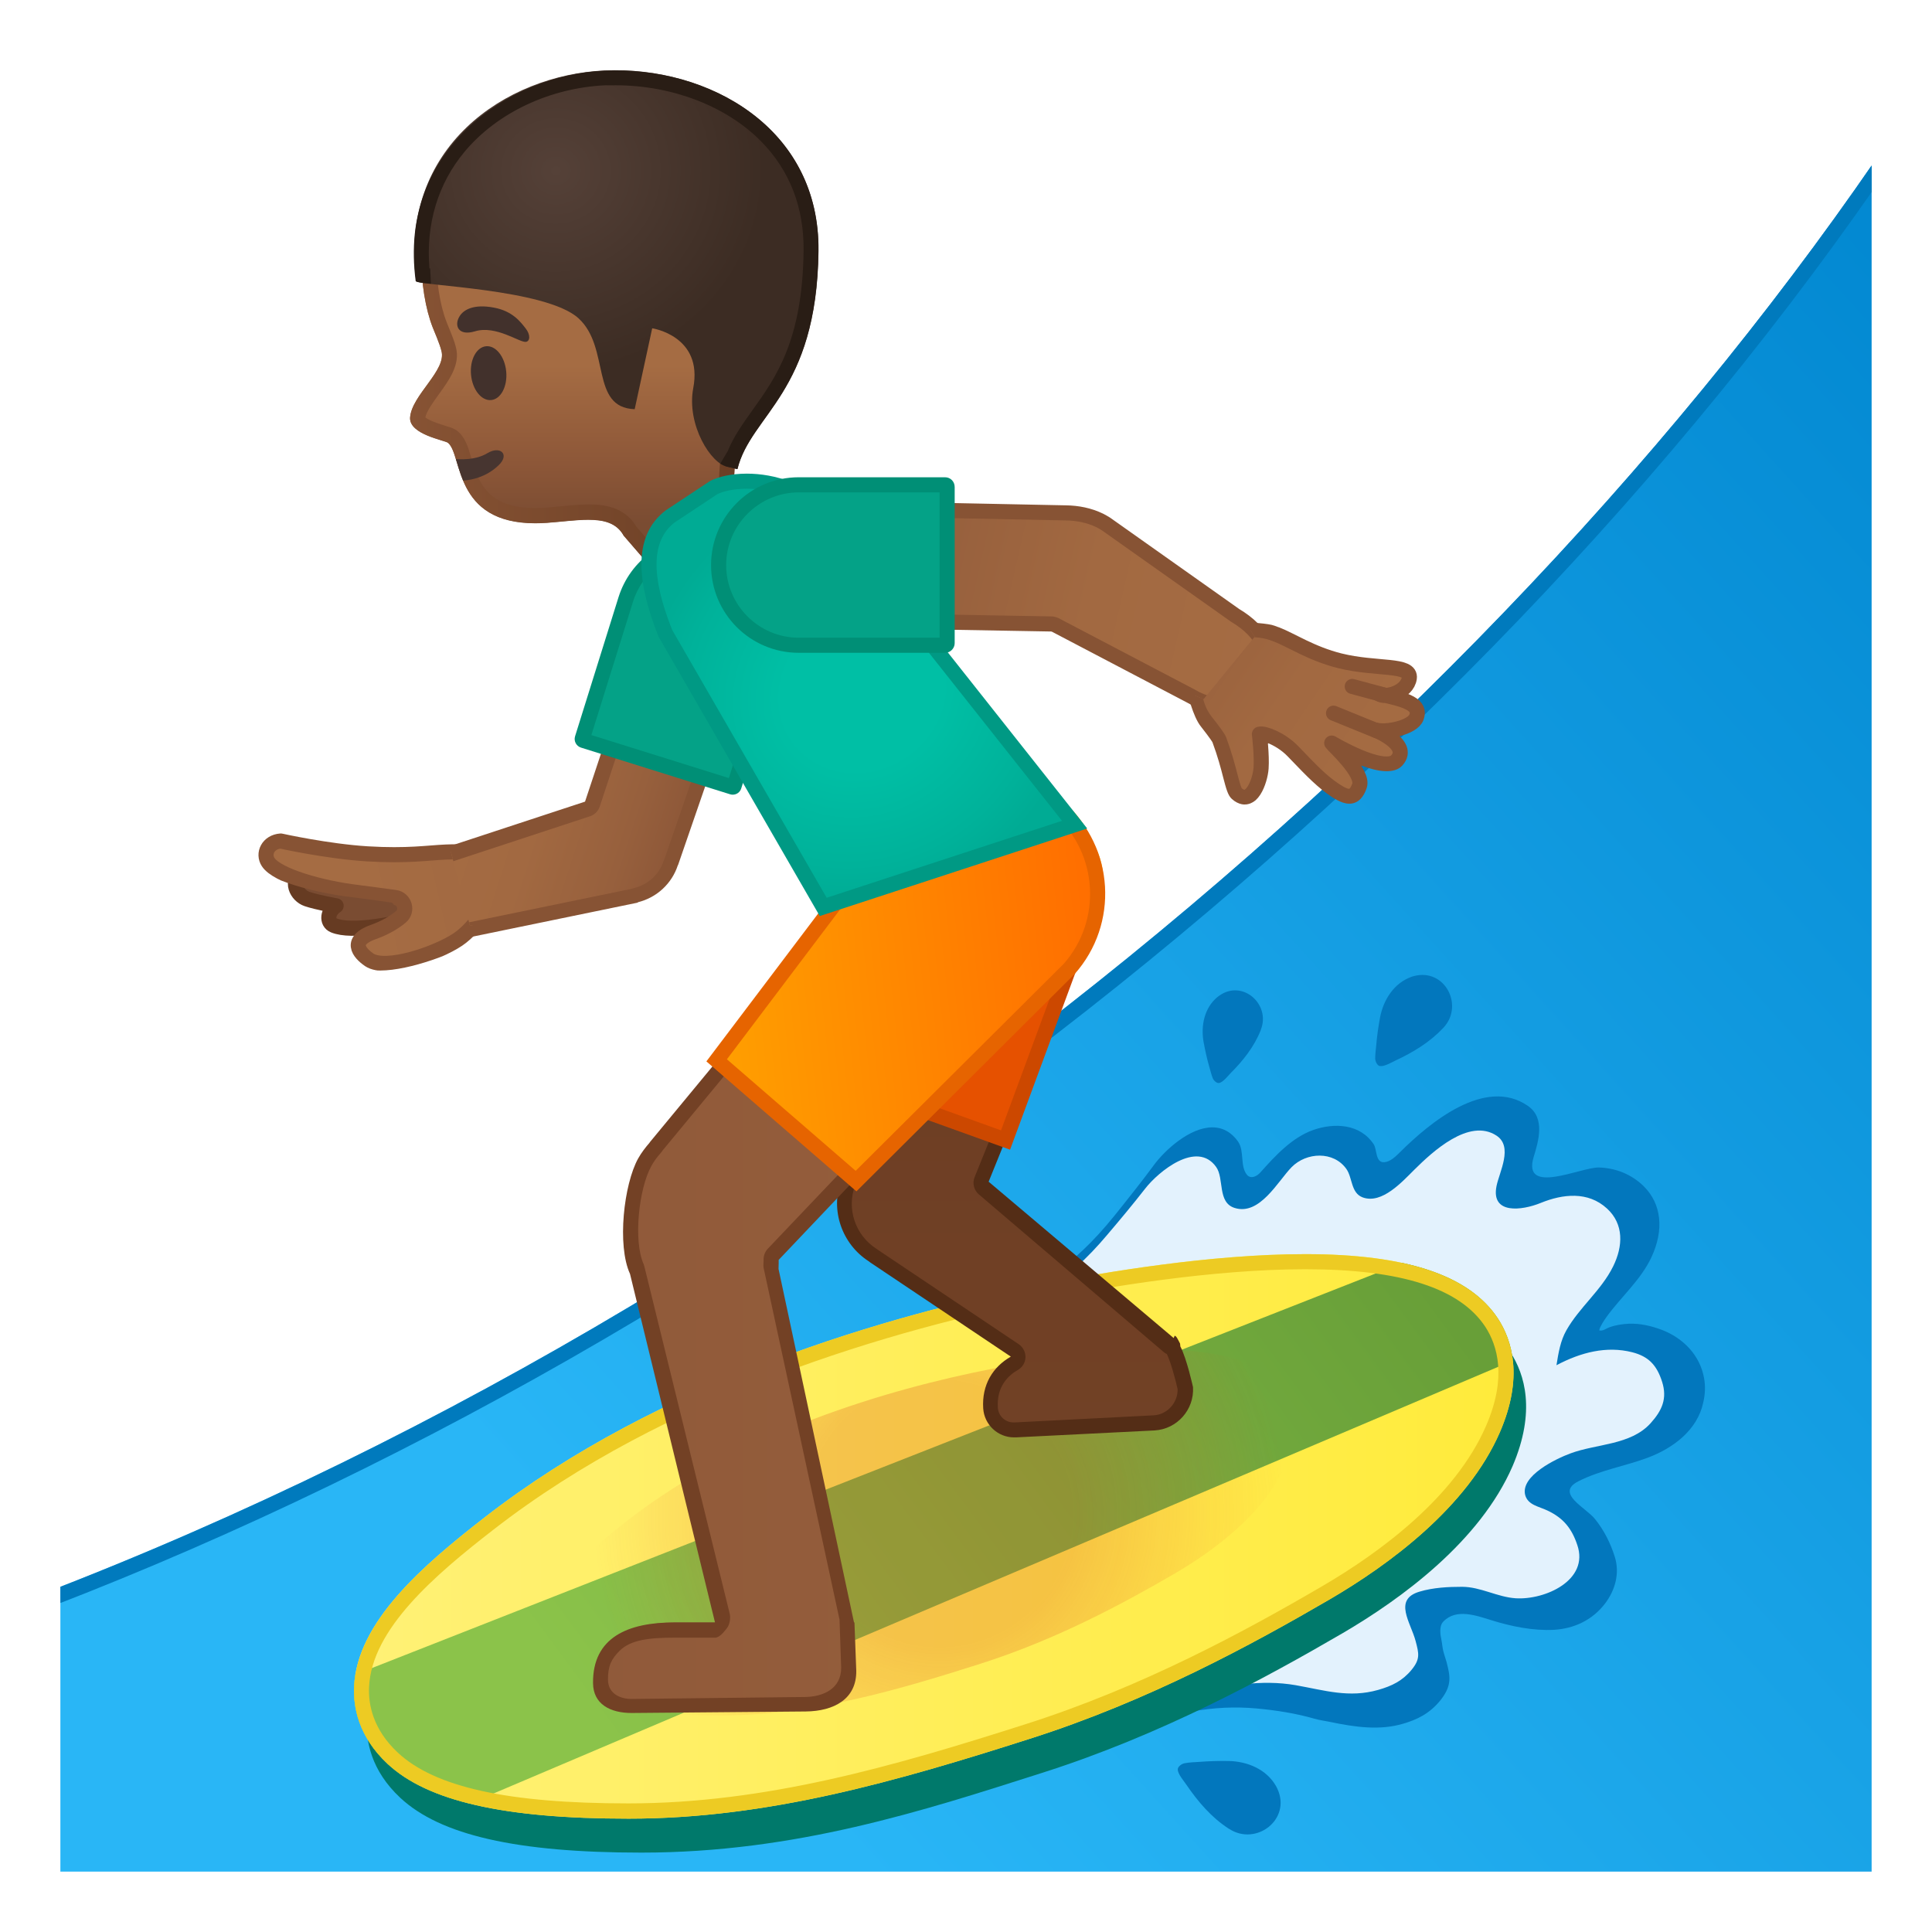 <svg enable-background="new 0 0 128 128" viewBox="0 0 128 128" xmlns="http://www.w3.org/2000/svg" xmlns:xlink="http://www.w3.org/1999/xlink"><defs><rect id="ac" x="4" y="4" width="120" height="120"/></defs><clipPath id="a"><use xlink:href="#ac"/></clipPath><linearGradient id="e" x1="151.28" x2="56.878" y1="38.374" y2="123.77" gradientUnits="userSpaceOnUse"><stop stop-color="#0288D1" offset=".017"/><stop stop-color="#29B6F6" offset="1"/></linearGradient><path d="M128,128H0l0-21.35C54.56,86.49,102.17,45.41,128,4.95L128,128z" clip-path="url(#a)" fill="url(#e)"/><g clip-path="url(#a)"><path d="m127 8.32v118.68h-126v-19.65c49.79-18.57 97.71-56.29 126-99.03m1-3.37c-25.83 40.46-73.44 81.54-128 101.7v21.35h128v-123.05z" fill="#007ABD"/></g><g clip-path="url(#a)"><path d="m112.9 91.31c-0.27-1.53-1.39-2.66-2.79-3.2-0.69-0.26-1.44-0.44-2.19-0.41-0.43 0.02-0.9 0.09-1.3 0.24-0.2 0.07-0.44 0.27-0.67 0.2 0.06-0.28 0.32-0.65 0.48-0.88 0.94-1.31 2.26-2.44 2.97-3.94 0.87-1.84 0.68-3.57-0.51-4.74-0.8-0.78-1.85-1.2-2.96-1.23-1.19-0.03-5.1 1.89-4.32-0.7 0.31-1.02 0.79-2.57-0.38-3.38-2.84-1.97-6.54 1.14-8.48 3.07-0.29 0.28-0.62 0.62-1.03 0.66-0.61 0.05-0.48-0.85-0.71-1.19-0.9-1.36-2.61-1.44-4.02-0.94-1.4 0.5-2.52 1.72-3.48 2.8-0.21 0.24-0.62 0.48-0.89 0.17-0.48-0.57-0.16-1.57-0.59-2.2-0.43-0.62-1.02-0.95-1.71-0.95-1.49 0-3.14 1.5-3.88 2.51-0.72 0.98-1.56 2.04-2.61 3.35-0.73 0.9-1.41 1.64-2.08 2.27-0.15 0.14-0.31 0.29-0.47 0.43-0.69 0.62-1.44 1.24-2.36 1.94-0.08 0.05-0.19 0.13-0.32 0.23-1.46 1.03-2.24 1.72-2.17 2.37l0.03 0.35 0.33 0.06c1.53 0.28 3.42 0.07 4.89-0.16 0.33-0.05 0.67-0.12 1.02-0.19 1.04-0.21 2.18-0.41 3.02-0.23 2.61 0.54 5.33 1.64 7.66 3.11 1.04 0.65 2.11 1.4 3.03 2.06 1.2 0.85 3.19 2.68 3.15 5.41-0.04 2.92-1.48 5.52-2.68 7.19-0.57 0.79-1.34 1.41-2.16 1.92-0.7 0.44-1.65 0.6-2.21 1.23-0.16 0.18-0.24 0.42-0.4 0.59-0.12 0.14-0.32 0.27-0.4 0.43-0.42 0.76-0.9 1.53-1.64 2.02-0.34 0.22-0.71 0.14-1.07 0.28-0.27 0.1-0.53 0.31-0.79 0.45-0.27 0.15-1.33 0.67-0.85 1.09 0.4 0.35 1.18 0.07 1.63-0.01 1.42-0.26 2.82-0.33 4.26-0.2 1.3 0.12 2.59 0.32 3.84 0.68 0.34 0.1 0.69 0.14 1.02 0.21 1.67 0.35 3.31 0.58 4.85 0.12 0.85-0.25 1.75-0.63 2.51-1.6 0.75-0.97 0.6-1.57 0.37-2.48-0.07-0.25-0.16-0.49-0.22-0.74-0.06-0.24-0.07-0.48-0.12-0.72-0.08-0.35-0.16-0.92 0.11-1.21 0.86-0.92 2.21-0.41 3.22-0.1 1.32 0.41 2.74 0.7 4.12 0.63 1.35-0.08 2.55-0.65 3.38-1.73 0.68-0.89 1-2.02 0.65-3.12-0.28-0.89-0.71-1.75-1.3-2.48-0.59-0.76-2.68-1.71-1.11-2.51 1.47-0.75 3.11-1 4.64-1.58 1.66-0.63 3.24-1.82 3.63-3.62 0.14-0.59 0.15-1.12 0.06-1.63z" fill="#0277BD"/><path d="m104.05 96.29c1.72-0.64 3.97-0.54 5.29-1.98 0.78-0.86 1.13-1.65 0.78-2.76-0.35-1.1-0.89-1.68-1.98-1.96-1.7-0.43-3.4 0-5.02 0.86 0.13-0.81 0.26-1.62 0.66-2.32 0.87-1.53 2.31-2.64 3.09-4.22 0.67-1.35 0.72-2.81-0.4-3.84-1.26-1.16-2.93-0.97-4.4-0.37-1.23 0.5-3.31 0.78-2.92-1.13 0.19-0.93 1.11-2.6 0-3.33-1.82-1.2-4.26 1.08-5.44 2.25-0.8 0.79-2.15 2.31-3.43 1.84-0.78-0.29-0.67-1.29-1.07-1.87-0.85-1.22-2.66-1.13-3.64-0.13-0.91 0.93-2.11 3.22-3.77 2.7-1.16-0.36-0.68-1.96-1.23-2.72-1.28-1.79-3.83 0.32-4.7 1.44-0.81 1.04-1.67 2.07-2.53 3.08-0.64 0.76-1.32 1.48-2.04 2.12-0.15 0.13-0.31 0.27-0.46 0.4-0.75 0.64-1.51 1.22-2.3 1.8-0.45 0.33-2.28 1.44-2.22 1.99 1.52 0.26 3.06 0.08 4.57-0.14 1.28-0.19 2.76-0.63 4.04-0.38 2.59 0.51 5.24 1.54 7.5 2.89 0.99 0.59 1.99 1.26 2.94 1.89 1.8 1.21 3.25 3.06 3.22 5.31-0.04 2.49-1.19 4.87-2.67 6.83-1.52 2.02-4.34 2.8-6.46 4.13-1.41 0.88-3.33 1.94-4.29 3.33-2.08 3.01 2.83 0.51 3.82 0.25 2.21-0.58 4.59-1 6.86-0.6 1.92 0.34 3.53 0.86 5.46 0.31 0.91-0.26 1.61-0.6 2.21-1.33 0.58-0.71 0.49-1.07 0.27-1.9-0.32-1.23-1.51-2.76 0.26-3.28 0.9-0.27 1.89-0.32 2.81-0.32 1.24 0 2.33 0.68 3.56 0.76 1.94 0.12 4.88-1.19 4.08-3.53-0.36-1.08-0.91-1.78-1.97-2.28-0.58-0.28-1.29-0.36-1.48-1.02-0.34-1.28 2.05-2.42 3-2.77z" fill="#E3F2FD"/><g fill="#0277BD"><path d="m81.4 121.15c0.01 0.01 0.02 0.02 0.04 0.02 1.78 1.16 4.13-0.63 3.19-2.66-0.02-0.05-0.05-0.1-0.08-0.16-0.64-1.14-1.92-1.66-3.17-1.68-0.65-0.01-1.29 0.01-1.94 0.06-0.32 0.02-0.65 0.03-0.96 0.09-0.18 0.03-0.46 0.22-0.45 0.42 0.01 0.31 0.41 0.76 0.57 1 0.77 1.13 1.66 2.17 2.8 2.91z"/><path d="m83.52 68.27c0.01-0.01 0.01-0.02 0.01-0.04 0.68-1.69-1.22-3.38-2.77-2.25l-0.12 0.09c-0.85 0.72-1.09 1.89-0.9 2.96 0.1 0.55 0.22 1.09 0.37 1.62 0.08 0.26 0.14 0.54 0.24 0.79 0.06 0.14 0.26 0.35 0.43 0.31 0.26-0.06 0.57-0.46 0.75-0.65 0.82-0.82 1.56-1.75 1.99-2.83z"/><path d="m95.61 68.11 0.03-0.03c1.37-1.48 0.07-3.96-1.97-3.41-0.05 0.01-0.11 0.03-0.16 0.05-1.16 0.41-1.86 1.53-2.08 2.7-0.11 0.6-0.2 1.21-0.25 1.82-0.03 0.3-0.07 0.61-0.07 0.91 0.01 0.16 0.13 0.46 0.32 0.48 0.29 0.04 0.78-0.25 1.03-0.37 1.16-0.54 2.27-1.21 3.15-2.15z"/></g><path d="m100.08 89.61c-1.89-2.87-6.07-4.27-12.77-4.27-6.27 0-13.42 1.22-17.12 1.95-10.57 2.08-25.62 6.45-37.25 15.5-4.08 3.17-8.45 6.92-8.64 11.2-0.06 1.33 0.27 3.3 2.22 5.12 2.65 2.47 7.71 3.63 15.95 3.63h0.04c10.19 0 18.69-2.78 26.52-5.28 7.9-2.51 14.79-6.27 19.91-9.25 3.95-2.31 9.11-6.1 11.27-11.07 1.57-3.66 0.79-6.11-0.13-7.53zm-57.58 30.55z" fill="#00796B"/><linearGradient id="d" x1="23.451" x2="100.28" y1="101.79" y2="101.79" gradientUnits="userSpaceOnUse"><stop stop-color="#FFF176" offset="0"/><stop stop-color="#FFEB3B" offset="1"/></linearGradient><path d="m99.24 87.36c-1.89-2.87-6.07-4.27-12.77-4.27-6.27 0-13.42 1.22-17.12 1.95-10.57 2.08-25.62 6.45-37.25 15.5-4.08 3.17-8.45 6.92-8.64 11.2-0.06 1.33 0.27 3.3 2.22 5.12 2.65 2.47 7.71 3.63 15.95 3.63h0.04c9.19 0 17.79-2.49 26.52-5.28 7.9-2.51 14.79-6.27 19.91-9.25 3.95-2.31 9.11-6.1 11.27-11.07 1.58-3.65 0.8-6.11-0.13-7.53z" fill="url(#d)"/><defs><path id="al" d="m99.24 87.36c-1.89-2.87-6.07-4.27-12.77-4.27-6.27 0-13.42 1.22-17.12 1.95-10.57 2.08-25.62 6.45-37.25 15.5-4.08 3.17-8.45 6.92-8.64 11.2-0.06 1.33 0.27 3.3 2.22 5.12 2.65 2.47 7.71 3.63 15.95 3.63h0.04c9.19 0 17.79-2.49 26.52-5.28 7.9-2.51 14.79-6.27 19.91-9.25 3.95-2.31 9.11-6.1 11.27-11.07 1.58-3.65 0.8-6.11-0.13-7.53z"/></defs><clipPath id="ak"><use xlink:href="#al"/></clipPath><linearGradient id="aj" x1="90.367" x2="40.701" y1="79.172" y2="115.84" gradientUnits="userSpaceOnUse"><stop stop-color="#689F38" offset="0"/><stop stop-color="#8BC34A" offset="1"/></linearGradient><polygon points="103.37 88.81 27.76 120.92 18.67 112.86 95.47 82.67" clip-path="url(#ak)" fill="url(#aj)"/><path d="m86.47 84.09c6.35 0 10.25 1.25 11.94 3.82 0.79 1.22 1.45 3.34 0.04 6.57-2.05 4.72-7.03 8.38-10.85 10.61-5.07 2.96-11.9 6.68-19.71 9.16-8.65 2.76-17.16 5.23-26.26 5.23-7.96 0-12.81-1.07-15.27-3.36-1.67-1.56-1.96-3.22-1.91-4.34 0.17-3.85 4.35-7.42 8.26-10.45 11.48-8.92 26.36-13.25 36.83-15.31 3.67-0.72 10.75-1.93 16.93-1.93m0-1c-6.27 0-13.42 1.22-17.12 1.95-10.57 2.08-25.62 6.45-37.25 15.5-4.08 3.17-8.45 6.92-8.64 11.2-0.06 1.33 0.27 3.3 2.22 5.12 2.65 2.47 7.71 3.63 15.95 3.63h0.04c9.19 0 17.79-2.49 26.52-5.28 7.9-2.51 14.79-6.27 19.91-9.25 3.95-2.31 9.11-6.1 11.27-11.07 1.58-3.64 0.8-6.1-0.12-7.52-1.89-2.88-6.07-4.28-12.78-4.28z" fill="#EDCB23"/></g><g clip-path="url(#a)"><linearGradient id="ai" x1="47.085" x2="40.262" y1="173.5" y2="195.7" gradientTransform="matrix(.956 -.294 .294 .956 -56.081 -140.6)" gradientUnits="userSpaceOnUse"><stop stop-color="#A56C43" offset=".55"/><stop stop-color="#8D5738" offset=".83"/><stop stop-color="#7A4C32" offset="1"/></linearGradient><path d="m49.41 8.74c-3.25-3.64-9.23-4.11-13.88-2.66-5.21 1.63-7.53 5.88-7.61 10.85-0.03 1.8 0.28 3.56 0.75 4.76 0.06 0.14 0.5 1.19 0.57 1.53 0.39 1.29-1.97 2.95-2.07 4.44-0.07 1.12 2.3 1.5 2.51 1.67 1.03 0.85 0.28 5.75 6.58 5.3 2.2-0.16 4.24-0.65 5.06 0.85l3.61 4.18 4.87-0.25s-3.35-8.93 1.24-15.3c3.14-4.33 1.07-12.34-1.63-15.37z" fill="url(#ai)"/><linearGradient id="ah" x1="27.179" x2="52.624" y1="22.484" y2="22.484" gradientUnits="userSpaceOnUse"><stop stop-color="#875334" offset="0"/><stop stop-color="#663B22" offset="1"/></linearGradient><path d="m40.57 6.32c3.44 0 6.31 1.1 8.09 3.09 2.57 2.88 4.3 10.34 1.59 14.11-3.84 5.32-2.55 12.14-1.77 14.95l-3.09 0.16-3.23-3.74c-0.78-1.32-2.17-1.47-3.16-1.47-0.58 0-1.18 0.06-1.81 0.12-0.32 0.03-0.65 0.06-0.99 0.09-0.25 0.02-0.5 0.03-0.73 0.03-3.24 0-3.77-1.76-4.24-3.31-0.22-0.74-0.41-1.37-0.91-1.78-0.2-0.17-0.42-0.24-0.79-0.35-0.73-0.22-1.18-0.42-1.35-0.57 0.08-0.4 0.51-0.99 0.89-1.52 0.68-0.94 1.45-1.99 1.13-3.14-0.07-0.32-0.28-0.84-0.56-1.52l-0.05-0.13c-0.45-1.14-0.7-2.78-0.68-4.38 0.04-2.91 0.99-8.06 6.9-9.91 1.52-0.48 3.16-0.73 4.76-0.73m0-1c-1.73 0-3.46 0.27-5.04 0.77-5.21 1.63-7.53 5.88-7.61 10.85-0.03 1.8 0.28 3.56 0.75 4.76 0.06 0.14 0.5 1.19 0.57 1.53 0.39 1.29-1.97 2.95-2.07 4.44-0.07 1.12 2.3 1.5 2.51 1.67 0.98 0.81 0.34 5.33 5.78 5.33 0.25 0 0.52-0.01 0.8-0.03 0.97-0.07 1.91-0.2 2.72-0.2 1.04 0 1.88 0.22 2.34 1.05l3.61 4.18 4.87-0.25s-3.35-8.93 1.24-15.3c3.12-4.32 1.06-12.33-1.65-15.36-2.13-2.42-5.46-3.44-8.82-3.44z" fill="url(#ah)"/><radialGradient id="ag" cx="1.694" cy="56.076" r="13.371" gradientTransform="matrix(1.03 -.132 .133 .991 27.623 -44.024)" gradientUnits="userSpaceOnUse"><stop stop-color="#554138" offset="0"/><stop stop-color="#3C2C23" offset="1"/></radialGradient><path d="m42.05 27.11 1.16-5.36s3.38 0.5 2.72 3.96c-0.46 2.44 1.19 5.06 2.29 5.22l0.64 0.15c0.9-3.65 5.26-5.03 5.37-14.45 0.09-8.17-7.32-12.27-14.17-11.96-6.56 0.29-13.65 5.09-12.49 13.95 0.04 0.31 8.61 0.5 10.76 2.47 2.12 1.94 0.75 5.92 3.72 6.02z" fill="url(#ag)"/><defs><path id="af" d="m47.9 21.09 0.33 8.77-0.51 0.86s0.35 0.19 0.51 0.22l0.64 0.15c0.9-3.65 5.26-5.03 5.37-14.45 0.09-8.17-7.32-12.27-14.17-11.96-6.56 0.29-13.72 5.41-12.53 13.98 0.01 0.06 1.01 0.14 1.01 0.14l-0.07-1.41 10.01 0.51 9.41 3.19z"/></defs><clipPath id="ae"><use xlink:href="#af"/></clipPath><g clip-path="url(#ae)"><path d="m40.79 5.65c3.73 0 7.32 1.38 9.61 3.69 1.92 1.94 2.87 4.39 2.84 7.27-0.07 5.93-1.83 8.39-3.39 10.57-0.62 0.87-1.22 1.7-1.62 2.67-0.57-0.42-1.65-2.18-1.31-3.96 0.25-1.32 0.05-2.45-0.61-3.37-1.03-1.45-2.76-1.74-2.95-1.77l-0.93-0.14-0.2 0.91-0.92 4.26c-0.22-0.28-0.37-0.8-0.58-1.74-0.26-1.18-0.58-2.65-1.72-3.7-1.62-1.5-5.58-2.03-9.5-2.44-0.36-0.04-0.75-0.08-1.06-0.12-0.24-2.96 0.57-5.62 2.34-7.74 2.16-2.58 5.65-4.22 9.32-4.39 0.23 0.01 0.45 0 0.68 0m0-1c-0.24 0-0.48 0.01-0.72 0.02-6.56 0.29-13.68 5.2-12.53 13.95 0.04 0.31 8.65 0.5 10.79 2.47 2.11 1.95 0.75 5.93 3.71 6.02l1.16-5.36s3.38 0.5 2.72 3.96c-0.46 2.44 1.19 5.06 2.29 5.22l0.64 0.15c0.9-3.65 5.26-5.03 5.37-14.45 0.1-7.89-6.8-11.98-13.43-11.98z" fill="#291D15"/></g><path d="m31.47 21.95c-1.12 0.34-1.4-0.4-1.02-1 0.27-0.44 0.95-0.82 2.27-0.57 1.24 0.23 1.76 0.94 2.1 1.37s0.3 0.86 0.02 0.9c-0.4 0.06-1.98-1.12-3.37-0.7z" fill="#42312C"/><path d="m32.81 57.83s-11.96-0.51-12.79 0.01c-0.84 0.52-0.36 1.49 0.32 1.72s1.93 0.45 1.93 0.45c-0.58 0.37-0.65 1.1-0.15 1.3 2.39 0.97 10.82-2.09 10.82-2.09l-0.13-1.39z" fill="#7A4C32" stroke="#663B22" stroke-linecap="round" stroke-linejoin="round" stroke-miterlimit="10"/><linearGradient id="ad" x1="45.447" x2="29.609" y1="54.978" y2="49.832" gradientUnits="userSpaceOnUse"><stop stop-color="#8D5738" offset="0"/><stop stop-color="#97603D" offset=".216"/><stop stop-color="#A26941" offset=".573"/><stop stop-color="#A56C43" offset="1"/></linearGradient><path d="m28.5 62.11c-0.2 0-0.25 0-0.35-0.89-0.05-0.42-0.11-0.94-0.27-1.52-0.16-0.57-0.36-1.03-0.52-1.4-0.12-0.27-0.28-0.64-0.25-0.74 0 0 0.08-0.14 0.76-0.33l11.06-3.64c0.15-0.05 0.27-0.17 0.32-0.32l3.9-11.72 6.03 2-4.66 13.5c-0.02 0.03-0.04 0.07-0.05 0.11-0.35 1.07-1.21 1.86-2.3 2.13-0.04 0.01-0.08 0.02-0.12 0.04l-12.9 2.67c-0.29 0.08-0.5 0.11-0.65 0.11z" fill="url(#ad)"/><path d="m43.45 42.19 5.07 1.69-4.48 12.98c-0.03 0.05-0.05 0.11-0.07 0.17-0.29 0.9-1.02 1.57-1.94 1.8-0.05 0.01-0.1 0.03-0.15 0.05l-12.82 2.64c-0.02 0-0.04 0.01-0.06 0.02-0.12 0.03-0.21 0.05-0.29 0.07-0.02-0.13-0.04-0.3-0.06-0.43-0.05-0.44-0.12-0.98-0.29-1.6-0.17-0.61-0.38-1.08-0.54-1.47-0.04-0.09-0.09-0.2-0.12-0.29 0.08-0.03 0.2-0.07 0.35-0.11l11.04-3.63c0.3-0.1 0.54-0.33 0.64-0.63l3.72-11.26m-0.64-1.27-4.05 12.19-11.04 3.63c-1.96 0.54-0.87 1.12-0.33 3.08 0.45 1.65 0.08 2.79 1.11 2.79 0.2 0 0.44-0.04 0.75-0.13l13.01-2.68-0.01-0.02c1.27-0.31 2.27-1.25 2.66-2.46h0.01l4.86-14.09-6.97-2.31z" fill="#875334"/><defs><path id="ab" d="m29.86 56.38 1.52-0.51s-1.27-0.53-2.1-0.5c-0.44 0.02-0.87 0.09-1.37 0.18-0.92 0.16-2.08 0.35-3.85 0.25-2.68-0.16-5.86-0.86-5.89-0.87-0.05-0.01-0.1-0.01-0.14-0.01-0.59 0.04-1.09 0.36-1.33 0.84-0.22 0.45-0.19 0.96 0.09 1.38 0.81 1.22 4.33 2.05 6.51 2.3 0.61 0.07 1.7 0.22 2.58 0.35 0.16 0.02 0.21 0.14 0.22 0.19s0.03 0.18-0.09 0.27c-0.48 0.39-1.06 0.71-1.74 0.96-0.83 0.3-1.29 0.72-1.35 1.25-0.09 0.71 0.57 1.27 0.96 1.54 0.31 0.21 0.76 0.3 1.31 0.3 1.97 0 5.05-1.18 6.17-1.94 0.45-0.3 1.15-1.22 1.15-1.22l-1.38 0.18-1.27-4.94z"/></defs><clipPath id="aa"><use xlink:href="#ab"/></clipPath><linearGradient id="z" x1="77.003" x2="56.888" y1="-62.619" y2="-49.287" gradientTransform="matrix(.938 .348 -.348 .938 -46.752 85.852)" gradientUnits="userSpaceOnUse"><stop stop-color="#8D5738" offset="0"/><stop stop-color="#97603D" offset=".216"/><stop stop-color="#A26941" offset=".573"/><stop stop-color="#A56C43" offset="1"/></linearGradient><path d="m32.36 57.92c-0.84-1.44-1.57-1.53-2.81-1.47-1.2 0.05-2.55 0.28-5.2 0.12s-5.75-0.85-5.75-0.85c-0.84 0.06-1.2 0.84-0.83 1.4 0.59 0.89 3.49 1.72 5.92 2.01 0.59 0.07 1.65 0.22 2.49 0.33 0.63 0.09 0.86 0.89 0.37 1.29-0.42 0.35-1.01 0.71-1.82 1-1.84 0.66-0.63 1.59-0.27 1.84 1.12 0.75 4.5-0.42 5.88-1.35 1.26-0.85 2.77-3.04 2.02-4.32z" clip-path="url(#aa)" fill="url(#z)" stroke="#875334" stroke-linecap="round" stroke-linejoin="round" stroke-miterlimit="10"/><path d="m48.52 52.15-9.87-3.09c-0.04-0.01-0.08-0.08-0.06-0.12l2.88-9.22c0.69-2.21 2.71-3.7 5.03-3.7 0.53 0 1.06 0.08 1.58 0.24 2.77 0.87 4.32 3.83 3.46 6.6l-2.88 9.22c-0.01 0.05-0.06 0.07-0.09 0.07h-0.05z" fill="#04A287"/><path d="m46.49 36.51c0.48 0 0.96 0.07 1.43 0.22 2.51 0.79 3.91 3.47 3.13 5.98l-2.76 8.84-9.11-2.85 2.76-8.84c0.63-2 2.46-3.35 4.55-3.35m0-1c-2.46 0-4.73 1.58-5.51 4.05l-2.88 9.22c-0.1 0.32 0.08 0.65 0.39 0.75l9.87 3.09c0.06 0.02 0.12 0.03 0.18 0.03 0.26 0 0.49-0.16 0.57-0.42l2.89-9.23c0.95-3.04-0.74-6.28-3.78-7.23-0.57-0.17-1.16-0.26-1.73-0.26z" fill="#008F76"/><radialGradient id="y" cx="62.226" cy="100.27" r="22.962" gradientUnits="userSpaceOnUse"><stop stop-color="#D84315" stop-opacity=".5" offset=".384"/><stop stop-color="#F4511E" stop-opacity="0" offset="1"/></radialGradient><path d="m85.08 92.2c-1.22-1.86-3.93-2.77-8.28-2.77-4.06 0-8.69 0.79-11.09 1.26-6.85 1.35-16.59 4.18-24.13 10.04-2.64 2.06-5.47 4.48-5.6 7.25-0.04 0.86 0.18 2.14 1.44 3.32 1.72 1.6 5 2.35 10.33 2.35h0.02c5.95 0 11.53-1.62 17.18-3.42 5.12-1.63 9.58-4.06 12.9-5.99 2.56-1.5 5.9-3.95 7.3-7.17 1.04-2.36 0.53-3.96-0.07-4.87z" fill="url(#y)" opacity=".5"/><linearGradient id="x" x1="67.237" x2="67.237" y1="20.999" y2="148.82" gradientUnits="userSpaceOnUse"><stop stop-color="#663A21" offset="0"/><stop stop-color="#7A4629" offset="1"/></linearGradient><path d="m67.16 94.74c-0.81 0-1.49-0.64-1.54-1.45-0.08-1.29 0.48-2.34 1.58-2.97 0.15-0.09 0.25-0.24 0.25-0.42 0.01-0.17-0.08-0.34-0.22-0.43l-9.36-6.27c-0.02-0.02-0.04-0.04-0.07-0.05-1.6-1.04-2.27-3.01-1.62-4.8 0.01-0.03 0.02-0.06 0.02-0.09l6.77-20.99 9.16 3.32-7.1 17.59c-0.08 0.2-0.02 0.43 0.14 0.57l12.24 10.44c0.07 0.06 0.15 0.1 0.24 0.11 0.02 0.02 0.07 0.11 0.07 0.12 0.33 0.63 0.69 2.08 0.81 2.59 0.06 1.14-0.86 2.19-2.08 2.27l-9.29 0.46z" fill="url(#x)"/><path d="m63.3 57.91 8.18 2.97-6.91 17.11c-0.16 0.4-0.05 0.86 0.28 1.14l12.24 10.44c0.07 0.06 0.14 0.11 0.22 0.14 0.25 0.52 0.56 1.65 0.71 2.32 0.01 0.43-0.14 0.84-0.43 1.17-0.3 0.34-0.72 0.55-1.17 0.57l-9.2 0.47h-0.07c-0.55 0-1.01-0.43-1.04-0.98-0.09-1.39 0.68-2.13 1.33-2.5 0.3-0.17 0.49-0.49 0.5-0.83 0.01-0.35-0.16-0.67-0.44-0.87l-9.33-6.25c-0.03-0.03-0.07-0.05-0.1-0.07-1.41-0.91-1.99-2.64-1.42-4.21 0.02-0.04 0.03-0.09 0.04-0.14l6.61-20.48m-0.63-1.29-6.95 21.55h0.01c-0.74 2.04 0.07 4.26 1.82 5.39l0.08 0.06 0.01 0.01 9.33 6.25c-1.19 0.68-1.93 1.86-1.83 3.43 0.07 1.08 0.97 1.92 2.04 1.92h0.13l9.19-0.46c1.49-0.09 2.63-1.38 2.54-2.87 0 0-0.41-1.89-0.85-2.72l0.01-0.01-0.02-0.16c-0.12-0.22-0.24-0.51-0.35-0.51h-0.01l-0.06 0.15-12.26-10.36 7.3-18.03-10.13-3.64z" fill="#542D16"/><ellipse transform="matrix(.341 -.94 .94 .341 -10.324 102.18)" cx="67.73" cy="58.46" rx="5.39" ry="5.39" fill="#FBC11B"/><path d="m57.05 72.08s3.92-15.36 3.92-15.37c0.85-2.33 3.08-3.9 5.56-3.9 0.69 0 1.36 0.12 2.01 0.36 3.06 1.11 4.65 4.51 3.54 7.57l-5.46 14.79-9.57-3.45z" fill="#E65100"/><path d="m66.53 53.31c0.63 0 1.25 0.11 1.84 0.33 2.8 1.02 4.26 4.13 3.24 6.93l-5.29 14.32-8.68-3.13 3.8-14.89c0.78-2.13 2.83-3.56 5.09-3.56m0-1c-2.62 0-5.08 1.62-6.03 4.23l-4.05 15.86 10.47 3.77 5.63-15.25c1.21-3.33-0.51-7.01-3.84-8.21-0.71-0.28-1.45-0.4-2.18-0.4z" fill="#CC4800"/><linearGradient id="w" x1="24.258" x2="140.99" y1="83.828" y2="83.828" gradientUnits="userSpaceOnUse"><stop stop-color="#8D5738" offset="0"/><stop stop-color="#A56C43" offset="1"/></linearGradient><path d="m41.83 113.06c-1.01 0-2.03-0.55-2.05-1.77-0.01-1.05 0.29-1.9 0.91-2.52 0.82-0.83 2.19-1.27 3.96-1.27h2.71c0.15 0 0.3-0.07 0.39-0.19s0.13-0.28 0.09-0.43l-5.63-22.84c-0.81-1.78-0.4-5.44 0.49-7.03 0.18-0.33 0.41-0.65 0.71-0.97 0.03-0.03 0.05-0.07 0.07-0.1l17.64-21.34 9.3 8.29-19.19 20.18c-0.09 0.09-0.13 0.21-0.14 0.33l-0.01 0.38c-0.01 0.05 0 0.1 0.01 0.16l5 23.17c0.01 0.03 0.01 0.06 0.03 0.08l0.12 3.3c0.01 0.72-0.26 1.34-0.79 1.77-0.51 0.42-1.25 0.66-2.07 0.67l-11.55 0.13z" fill="url(#w)"/><path d="m61.18 55.31 8.53 7.61-18.84 19.81c-0.17 0.18-0.27 0.42-0.28 0.67v0.13c0 0.05 0 0.1-0.01 0.14v0.08c-0.01 0.1 0 0.2 0.02 0.29l5 23.17c0.01 0.02 0.01 0.05 0.02 0.07l0.11 3.2c0.01 1.42-1.21 1.93-2.37 1.95l-11.53 0.13c-0.71 0-1.54-0.33-1.55-1.27-0.01-0.93 0.24-1.39 0.77-1.92 0.73-0.73 1.97-0.87 3.61-0.87h2.71c0.31 0 0.6-0.39 0.79-0.63s0.26-0.68 0.18-0.98l-5.63-22.91c-0.02-0.06-0.04-0.15-0.06-0.21-0.71-1.55-0.32-5.04 0.5-6.51 0.16-0.3 0.37-0.59 0.64-0.89 0.04-0.05 0.08-0.1 0.11-0.15l17.28-20.91m-0.11-1.43-18.03 21.81h0.01c-0.28 0.32-0.55 0.67-0.77 1.06-0.95 1.71-1.41 5.76-0.54 7.65l5.63 23.09h-2.71c-3.04 0-5.4 0.98-5.37 4.02 0.01 1.4 1.15 1.98 2.55 1.98h0.04l11.5-0.1c1.87-0.02 3.37-0.82 3.35-2.69l-0.12-3.21h-0.03l-5-23.42s0.01-0.4 0.01-0.41v-0.19l19.55-20.59-10.07-9z" fill="#734125"/><ellipse transform="matrix(.664 -.748 .748 .664 -21.398 69)" cx="66.11" cy="58.32" rx="6.74" ry="6.74" fill="#FBC11B"/><linearGradient id="v" x1="72.239" x2="46.886" y1="63.738" y2="66.466" gradientUnits="userSpaceOnUse"><stop stop-color="#FF6F00" offset=".001"/><stop stop-color="#FFA000" offset="1"/></linearGradient><path d="m47.48 70.25 12.07-16 0.03-0.03c1.42-1.6 3.47-2.53 5.62-2.53 1.84 0 3.61 0.67 4.99 1.9 3.1 2.75 3.38 7.51 0.63 10.61l-14.1 14.05-9.24-8z" fill="url(#v)"/><path d="m65.21 52.2c1.72 0 3.37 0.63 4.66 1.77 2.88 2.56 3.15 6.99 0.61 9.88l-13.79 13.72-8.53-7.39 11.78-15.6 0.02-0.02c1.33-1.51 3.24-2.36 5.25-2.36m0-1c-2.21 0-4.41 0.91-5.99 2.69l-12.42 16.43 9.94 8.61 14.46-14.4c2.94-3.31 2.64-8.38-0.67-11.32-1.53-1.35-3.43-2.01-5.32-2.01z" fill="#E66400"/><radialGradient id="u" cx="71.794" cy="66.05" r="15" gradientTransform="matrix(.971 -.04 -.04 .945 -9.944 -13.73)" gradientUnits="userSpaceOnUse"><stop stop-color="#00BFA5" offset=".364"/><stop stop-color="#00B29A" offset=".812"/><stop stop-color="#00AB94" offset="1"/></radialGradient><path d="m44.06 41.92c-1.52-3.82-1.42-6.37 0.35-7.72l2.9-1.92c0.47-0.24 1.29-0.4 2.16-0.4 1.23 0 3.6 0.32 5.67 2.49l16.06 20.26-16.66 5.45-10.48-18.16z" fill="url(#u)"/><path d="m49.48 32.38c1.15 0 3.35 0.3 5.28 2.3l15.6 19.7-15.59 5.1-10.24-17.75c-1.43-3.6-1.37-5.92 0.16-7.11l2.85-1.89c0.36-0.17 1.04-0.35 1.94-0.35m0-1c-1.04 0-1.91 0.21-2.44 0.49l-2.93 1.94c-2.28 1.73-1.86 4.91-0.48 8.37l10.68 18.51 17.72-5.8-16.52-20.87c-1.92-2.01-4.23-2.64-6.03-2.64z" fill="#009984"/><linearGradient id="t" x1="55.839" x2="84.403" y1="35.835" y2="42.281" gradientUnits="userSpaceOnUse"><stop stop-color="#8D5738" offset="0"/><stop stop-color="#97603D" offset=".216"/><stop stop-color="#A26941" offset=".573"/><stop stop-color="#A56C43" offset="1"/></linearGradient><path d="m81.83 40.77-8.55-6.05c-0.12-0.08-0.27-0.16-0.42-0.24-0.7-0.34-1.47-0.49-2.25-0.5l-14.3-0.29-0.24 7.41 13.63 0.24c0.05 0.01 0.12 0.03 0.17 0.04l9.02 4.73c1.76 1.04 3.63 0.88 4.68-0.88s0.02-3.42-1.74-4.46z" fill="url(#t)" stroke="#875334" stroke-linecap="round" stroke-linejoin="round" stroke-miterlimit="10"/><defs><path id="s" d="m94.31 47.71c0.14-0.37 0.12-0.7-0.04-1-0.17-0.31-0.48-0.54-0.95-0.73 0.31-0.27 0.5-0.61 0.56-0.99 0.04-0.27-0.02-0.51-0.18-0.71-0.37-0.47-1.11-0.53-2.24-0.63-0.78-0.07-1.65-0.15-2.55-0.37-1.21-0.3-2.2-0.8-3-1.2-0.38-0.19-0.72-0.36-1.08-0.5l-0.06-0.03c-0.75-0.31-2.28-0.31-2.28-0.31l0.64 0.94-3.39 4.14-1.07-0.44s0.35 1.58 0.89 2.25c0.65 0.83 0.76 1.03 0.77 1.05 0.35 0.94 0.56 1.74 0.71 2.33 0.2 0.76 0.31 1.18 0.57 1.42 0.23 0.21 0.46 0.31 0.65 0.35 0.25 0.05 0.46 0 0.6-0.06 0.9-0.37 1.18-1.84 1.21-2.32 0.03-0.5-0.01-1.17-0.05-1.66 0.37 0.15 0.88 0.44 1.3 0.88l0.27 0.28c0.97 1.01 1.73 1.8 2.65 2.4 0.45 0.29 0.98 0.57 1.5 0.39 0.37-0.13 0.64-0.45 0.83-0.98 0.15-0.44-0.01-0.94-0.35-1.48 1.09 0.41 2.17 0.57 2.71-0.03 0.39-0.42 0.39-0.84 0.33-1.11-0.07-0.31-0.27-0.59-0.51-0.82 0.69-0.17 1.36-0.52 1.56-1.06z"/></defs><clipPath id="r"><use xlink:href="#s"/></clipPath><g clip-path="url(#r)" stroke="#875334" stroke-linecap="round" stroke-linejoin="round" stroke-miterlimit="10"><linearGradient id="q" x1="74.273" x2="92.664" y1="39.52" y2="52.01" gradientUnits="userSpaceOnUse"><stop stop-color="#8D5738" offset="0"/><stop stop-color="#97603D" offset=".216"/><stop stop-color="#A26941" offset=".573"/><stop stop-color="#A56C43" offset="1"/></linearGradient><path d="m91.37 45.98c0.4 0.29 1.86-0.09 2-1.05s-2.18-0.55-4.6-1.15c-1.89-0.47-3.24-1.38-4.21-1.75h-0.01c-1.39-0.57-2.97-0.36-4.06 0.68l-0.22 0.21c-1.37 1.31-1.53 3.44-0.35 4.92 0.44 0.55 0.78 1.02 0.85 1.19 0.73 1.97 0.85 3.28 1.15 3.55 0.97 0.88 1.57-0.85 1.63-1.69s-0.11-2.25-0.11-2.25c0.34-0.09 1.46 0.36 2.22 1.15 1.09 1.13 1.88 1.99 2.83 2.6 0.72 0.47 1.25 0.62 1.58-0.33 0.3-0.85-1.73-2.66-1.84-2.83 0 0 3.47 2.08 4.31 1.15 0.98-1.08-1.49-2.04-1.46-2.03 0.73 0.24 2.51-0.15 2.76-0.82 0.31-0.83-0.59-1.16-2.47-1.55z" fill="url(#q)"/><line x1="91.2" x2="88.35" y1="48.41" y2="47.25" fill="none"/><line x1="91.71" x2="89.59" y1="46.05" y2="45.48" fill="none"/></g><path d="m52.93 42.75c-2.93 0-5.31-2.38-5.31-5.31 0-1.42 0.55-2.75 1.55-3.76 1-1 2.34-1.56 3.76-1.56h9.69c0.08 0 0.14 0.06 0.14 0.14v10.34c0 0.08-0.06 0.14-0.14 0.14l-9.69 0.01z" fill="#04A287"/><path d="m62.25 32.62v9.63h-9.33c-2.65 0-4.81-2.16-4.81-4.81s2.16-4.81 4.81-4.82h9.33m0.36-1h-9.69c-3.21 0-5.81 2.61-5.81 5.82s2.6 5.81 5.81 5.81h9.69c0.35 0 0.64-0.29 0.64-0.64v-10.34c0-0.37-0.28-0.65-0.64-0.65z" fill="#008F76"/><ellipse transform="matrix(.996 -.094 .094 .996 -2.181 3.153)" cx="32.36" cy="24.71" rx="1.17" ry="1.79" fill="#42312C"/><defs><path id="p" d="m49.41 8.74c-3.25-3.64-9.23-4.11-13.88-2.66-5.21 1.63-7.53 5.88-7.61 10.85-0.03 1.8 0.28 3.56 0.75 4.76 0.06 0.14 0.5 1.19 0.57 1.53 0.39 1.29-1.97 2.95-2.07 4.44-0.07 1.12 2.3 1.5 2.51 1.67 1.03 0.85 0.28 5.75 6.58 5.3 2.2-0.16 4.24-0.65 5.06 0.85l3.61 4.18 4.87-0.25s-3.35-8.93 1.24-15.3c3.14-4.33 1.07-12.34-1.63-15.37z"/></defs><clipPath id="o"><use xlink:href="#p"/></clipPath><g clip-path="url(#o)"><path d="m26.19 30.09c1.67 1.76 4.99 2.56 6.87 0.71 0.72-0.71 0.07-1.29-0.78-0.77-1.39 0.84-4.09 0.26-5.14-0.85-0.7-0.72-1.64 0.19-0.95 0.91z" fill="#473530"/></g></g><g display="none"><g display="inline"><g opacity=".6"><circle cx="-74.38" cy="-83.5" r="28" fill="none" opacity=".61" stroke="#000" stroke-miterlimit="10" stroke-width=".263"/><line x1="-54.38" x2="-54.38" y1="-147.5" y2="-19.5" fill="none" opacity=".61" stroke="#000" stroke-miterlimit="10" stroke-width=".25"/><line x1="-94.38" x2="-94.38" y1="-147.5" y2="-19.5" fill="none" opacity=".61" stroke="#000" stroke-miterlimit="10" stroke-width=".25"/><line x1="-74.38" x2="-74.38" y1="-147.5" y2="-19.5" fill="none" opacity=".61" stroke="#000" stroke-miterlimit="10" stroke-width=".25"/><line x1="-10.38" x2="-138.38" y1="-83.5" y2="-83.5" fill="none" opacity=".61" stroke="#000" stroke-miterlimit="10" stroke-width=".25"/><line x1="-10.38" x2="-138.38" y1="-103.5" y2="-103.5" fill="none" opacity=".61" stroke="#000" stroke-miterlimit="10" stroke-width=".25"/><line x1="-10.38" x2="-138.38" y1="-63.75" y2="-63.75" fill="none" opacity=".61" stroke="#000" stroke-miterlimit="10" stroke-width=".25"/><line x1="-10.38" x2="-138.38" y1="-19.5" y2="-147.5" fill="none" opacity=".61" stroke="#000" stroke-miterlimit="10" stroke-width=".25"/><line x1="-138.38" x2="-10.38" y1="-19.5" y2="-147.5" fill="none" opacity=".61" stroke="#000" stroke-miterlimit="10" stroke-width=".25"/><g opacity=".61"><path d="m-74.38-143.24c32.94 0 59.74 26.8 59.74 59.74s-26.8 59.74-59.74 59.74-59.74-26.8-59.74-59.74 26.8-59.74 59.74-59.74m0-0.26c-33.14 0-60 26.86-60 60s26.86 60 60 60 60-26.86 60-60-26.86-60-60-60z"/></g><path d="m-30.41-31.53h-87.94c-4.42 0-8.03-3.61-8.03-8.03v-87.91c0-4.42 3.61-8.03 8.03-8.03h87.94c4.42 0 8.03 3.61 8.03 8.03v87.91c0 4.42-3.61 8.03-8.03 8.03z" fill="none" opacity=".61" stroke="#000" stroke-miterlimit="10" stroke-width=".258"/><path d="m-38.38-23.5h-72c-4.4 0-8-3.6-8-8v-104c0-4.4 3.6-8 8-8h72c4.4 0 8 3.6 8 8v104c0 4.4-3.6 8-8 8z" fill="none" opacity=".61" stroke="#000" stroke-miterlimit="10" stroke-width=".263"/><path d="m-24.61-39.5h-99.54c-5.63 0-10.23-4.6-10.23-10.23v-67.48c0-5.63 4.6-10.23 10.23-10.23h99.54c5.63 0 10.23 4.6 10.23 10.23v67.48c0 5.63-4.61 10.23-10.23 10.23z" fill="none" opacity=".61" stroke="#000" stroke-miterlimit="10" stroke-width=".263"/></g><g opacity=".2"><defs><rect id="g" x="-138.38" y="-147.5" width="128" height="128" opacity=".2"/></defs><clipPath id="n"><use xlink:href="#g"/></clipPath><g clip-path="url(#n)"><g fill="none" stroke="#000" stroke-miterlimit="10" stroke-width=".25"><line x1="-166.38" x2="-166.38" y1="12.5" y2="-179.5"/><line x1="-162.38" x2="-162.38" y1="12.5" y2="-179.5"/><line x1="-158.38" x2="-158.38" y1="12.5" y2="-179.5"/><line x1="-154.38" x2="-154.38" y1="12.5" y2="-179.5"/><line x1="-150.38" x2="-150.38" y1="12.5" y2="-179.5"/><line x1="-146.38" x2="-146.38" y1="12.5" y2="-179.5"/><line x1="-142.38" x2="-142.38" y1="12.5" y2="-179.5"/><line x1="-138.38" x2="-138.38" y1="12.5" y2="-179.5"/><line x1="-134.38" x2="-134.38" y1="12.5" y2="-179.5"/><line x1="-130.38" x2="-130.38" y1="12.5" y2="-179.5"/><line x1="-126.38" x2="-126.38" y1="12.5" y2="-179.5"/><line x1="-122.38" x2="-122.38" y1="12.5" y2="-179.5"/><line x1="-118.38" x2="-118.38" y1="12.5" y2="-179.5"/><line x1="-114.38" x2="-114.38" y1="12.5" y2="-179.5"/><line x1="-110.38" x2="-110.38" y1="12.5" y2="-179.5"/><line x1="-106.38" x2="-106.38" y1="12.5" y2="-179.5"/><line x1="-102.38" x2="-102.38" y1="12.5" y2="-179.5"/><line x1="-98.38" x2="-98.38" y1="12.5" y2="-179.5"/><line x1="-94.38" x2="-94.38" y1="12.5" y2="-179.5"/><line x1="-90.38" x2="-90.38" y1="12.5" y2="-179.5"/><line x1="-86.38" x2="-86.38" y1="12.5" y2="-179.5"/><line x1="-82.38" x2="-82.38" y1="12.5" y2="-179.5"/><line x1="-78.38" x2="-78.38" y1="12.5" y2="-179.5"/><line x1="-74.38" x2="-74.38" y1="12.5" y2="-179.5"/><line x1="-70.38" x2="-70.38" y1="12.5" y2="-179.5"/><line x1="-66.38" x2="-66.38" y1="12.5" y2="-179.5"/><line x1="-62.38" x2="-62.38" y1="12.5" y2="-179.5"/><line x1="-58.38" x2="-58.38" y1="12.5" y2="-179.5"/><line x1="-54.38" x2="-54.38" y1="12.5" y2="-179.5"/><line x1="-50.38" x2="-50.38" y1="12.5" y2="-179.5"/><line x1="-46.38" x2="-46.38" y1="12.5" y2="-179.5"/><line x1="-42.38" x2="-42.38" y1="12.5" y2="-179.5"/><line x1="-38.38" x2="-38.38" y1="12.5" y2="-179.5"/><line x1="-34.38" x2="-34.38" y1="12.5" y2="-179.5"/><line x1="-30.38" x2="-30.38" y1="12.5" y2="-179.5"/><line x1="-26.38" x2="-26.38" y1="12.5" y2="-179.5"/><line x1="-22.38" x2="-22.38" y1="12.5" y2="-179.5"/><line x1="-18.38" x2="-18.38" y1="12.5" y2="-179.5"/><line x1="-14.38" x2="-14.38" y1="12.5" y2="-179.5"/><line x1="-10.38" x2="-10.38" y1="12.5" y2="-179.5"/><line x1="-6.38" x2="-6.38" y1="12.5" y2="-179.5"/><line x1="-2.38" x2="-2.38" y1="12.5" y2="-179.5"/><line x1="-1.38" x2="-1.38" y1="18.55" y2="-173.45"/><line x1="5.62" x2="5.62" y1="12.5" y2="-179.5"/><line x1="9.62" x2="9.62" y1="12.5" y2="-179.5"/><line x1="13.62" x2="13.62" y1="12.5" y2="-179.5"/><line x1="17.62" x2="17.62" y1="12.5" y2="-179.5"/></g><g fill="none" stroke="#000" stroke-miterlimit="10" stroke-width=".25"><line x1="-170.38" x2="21.62" y1="-175.5" y2="-175.5"/><line x1="-170.38" x2="21.62" y1="-171.5" y2="-171.5"/><line x1="-170.38" x2="21.62" y1="-167.5" y2="-167.5"/><line x1="-170.38" x2="21.62" y1="-163.5" y2="-163.5"/><line x1="-170.38" x2="21.62" y1="-159.5" y2="-159.5"/><line x1="-170.38" x2="21.62" y1="-155.5" y2="-155.5"/><line x1="-170.38" x2="21.62" y1="-151.5" y2="-151.5"/><line x1="-170.38" x2="21.62" y1="-147.5" y2="-147.5"/><line x1="-170.38" x2="21.62" y1="-143.5" y2="-143.5"/><line x1="-170.38" x2="21.62" y1="-139.5" y2="-139.5"/><line x1="-170.38" x2="21.62" y1="-135.5" y2="-135.5"/><line x1="-170.38" x2="21.62" y1="-131.5" y2="-131.5"/><line x1="-170.38" x2="21.62" y1="-127.5" y2="-127.5"/><line x1="-170.38" x2="21.62" y1="-123.5" y2="-123.5"/><line x1="-170.38" x2="21.62" y1="-119.5" y2="-119.5"/><line x1="-170.38" x2="21.62" y1="-115.5" y2="-115.5"/><line x1="-170.38" x2="21.62" y1="-111.5" y2="-111.5"/><line x1="-170.38" x2="21.62" y1="-107.5" y2="-107.5"/><line x1="-170.38" x2="21.62" y1="-103.5" y2="-103.5"/><line x1="-170.38" x2="21.62" y1="-99.5" y2="-99.5"/><line x1="-170.38" x2="21.62" y1="-95.5" y2="-95.5"/><line x1="-170.38" x2="21.62" y1="-91.5" y2="-91.5"/><line x1="-170.38" x2="21.62" y1="-87.5" y2="-87.5"/><line x1="-170.38" x2="21.62" y1="-83.5" y2="-83.5"/><line x1="-170.38" x2="21.62" y1="-79.5" y2="-79.5"/><line x1="-170.38" x2="21.62" y1="-75.5" y2="-75.5"/><line x1="-170.38" x2="21.62" y1="-71.5" y2="-71.5"/><line x1="-170.38" x2="21.62" y1="-67.5" y2="-67.5"/><line x1="-170.38" x2="21.62" y1="-63.5" y2="-63.5"/><line x1="-170.38" x2="21.62" y1="-59.5" y2="-59.5"/><line x1="-170.38" x2="21.62" y1="-55.5" y2="-55.5"/><line x1="-170.38" x2="21.62" y1="-51.5" y2="-51.5"/><line x1="-170.38" x2="21.62" y1="-47.5" y2="-47.5"/><line x1="-170.38" x2="21.62" y1="-43.5" y2="-43.5"/><line x1="-170.38" x2="21.62" y1="-39.5" y2="-39.5"/><line x1="-170.38" x2="21.62" y1="-35.5" y2="-35.5"/><line x1="-170.38" x2="21.62" y1="-31.5" y2="-31.5"/><line x1="-170.38" x2="21.62" y1="-27.5" y2="-27.5"/><line x1="-170.38" x2="21.62" y1="-23.5" y2="-23.5"/><line x1="-170.38" x2="21.62" y1="-19.5" y2="-19.5"/><line x1="-170.38" x2="21.62" y1="-15.5" y2="-15.5"/><line x1="-170.38" x2="21.62" y1="-11.5" y2="-11.5"/><line x1="-170.38" x2="21.62" y1="-7.5" y2="-7.5"/><line x1="-170.38" x2="21.62" y1="-3.5" y2="-3.5"/><line x1="-170.38" x2="21.62" y1=".5" y2=".5"/><line x1="-170.38" x2="21.62" y1="4.5" y2="4.5"/><line x1="-170.38" x2="21.62" y1="8.5" y2="8.5"/></g><path d="m21.37-179.25v191.5h-191.5v-191.5h191.5m0.25-0.25h-192v192h192v-192z"/></g></g><g fill="#F44336"><rect x="-138.38" y="-147.5" width="4" height="128" opacity=".3"/><rect x="-14.38" y="-147.5" width="4" height="128" opacity=".3"/><rect transform="matrix(-1.837e-16 1 -1 -1.837e-16 -219.88 -71.119)" x="-76.38" y="-205.5" width="4" height="120" opacity=".3"/><rect transform="matrix(-1.837e-16 1 -1 -1.837e-16 -95.881 52.881)" x="-76.38" y="-81.5" width="4" height="120" opacity=".3"/></g></g><g display="inline"><g opacity=".6"><circle cx="-74.38" cy="64" r="28" fill="none" opacity=".61" stroke="#000" stroke-miterlimit="10" stroke-width=".263"/><line x1="-54.38" x2="-54.38" y2="128" fill="none" opacity=".61" stroke="#000" stroke-miterlimit="10" stroke-width=".25"/><line x1="-94.38" x2="-94.38" y2="128" fill="none" opacity=".61" stroke="#000" stroke-miterlimit="10" stroke-width=".25"/><line x1="-74.38" x2="-74.38" y2="128" fill="none" opacity=".61" stroke="#000" stroke-miterlimit="10" stroke-width=".25"/><line x1="-10.38" x2="-138.38" y1="64" y2="64" fill="none" opacity=".61" stroke="#000" stroke-miterlimit="10" stroke-width=".25"/><line x1="-10.38" x2="-138.38" y1="44" y2="44" fill="none" opacity=".61" stroke="#000" stroke-miterlimit="10" stroke-width=".25"/><line x1="-10.38" x2="-138.38" y1="83.75" y2="83.75" fill="none" opacity=".61" stroke="#000" stroke-miterlimit="10" stroke-width=".25"/><line x1="-10.38" x2="-138.38" y1="128" fill="none" opacity=".61" stroke="#000" stroke-miterlimit="10" stroke-width=".25"/><line x1="-138.38" x2="-10.38" y1="128" fill="none" opacity=".61" stroke="#000" stroke-miterlimit="10" stroke-width=".25"/><g opacity=".61"><path d="m-74.38 4.26c32.94 0 59.74 26.8 59.74 59.74s-26.8 59.74-59.74 59.74-59.74-26.8-59.74-59.74 26.8-59.74 59.74-59.74m0-0.26c-33.14 0-60 26.86-60 60s26.86 60 60 60 60-26.86 60-60-26.86-60-60-60z"/></g><path d="m-30.41 115.97h-87.94c-4.42 0-8.03-3.61-8.03-8.03v-87.91c0-4.42 3.61-8.03 8.03-8.03h87.94c4.42 0 8.03 3.61 8.03 8.03v87.91c0 4.42-3.61 8.03-8.03 8.03z" fill="none" opacity=".61" stroke="#000" stroke-miterlimit="10" stroke-width=".258"/><path d="m-38.38 124h-72c-4.4 0-8-3.6-8-8v-104c0-4.4 3.6-8 8-8h72c4.4 0 8 3.6 8 8v104c0 4.4-3.6 8-8 8z" fill="none" opacity=".61" stroke="#000" stroke-miterlimit="10" stroke-width=".263"/><path d="m-24.61 108h-99.54c-5.63 0-10.23-4.6-10.23-10.23v-67.49c0-5.63 4.6-10.23 10.23-10.23h99.54c5.63 0 10.23 4.6 10.23 10.23v67.48c0 5.64-4.61 10.24-10.23 10.24z" fill="none" opacity=".61" stroke="#000" stroke-miterlimit="10" stroke-width=".263"/></g><g opacity=".2"><defs><rect id="c" x="-138.38" width="128" height="128" opacity=".2"/></defs><clipPath id="m"><use xlink:href="#c"/></clipPath><g clip-path="url(#m)"><g fill="none" stroke="#000" stroke-miterlimit="10" stroke-width=".25"><line x1="-166.38" x2="-166.38" y1="160" y2="-32"/><line x1="-162.38" x2="-162.38" y1="160" y2="-32"/><line x1="-158.38" x2="-158.38" y1="160" y2="-32"/><line x1="-154.38" x2="-154.38" y1="160" y2="-32"/><line x1="-150.38" x2="-150.38" y1="160" y2="-32"/><line x1="-146.38" x2="-146.38" y1="160" y2="-32"/><line x1="-142.38" x2="-142.38" y1="160" y2="-32"/><line x1="-138.38" x2="-138.38" y1="160" y2="-32"/><line x1="-134.38" x2="-134.38" y1="160" y2="-32"/><line x1="-130.38" x2="-130.38" y1="160" y2="-32"/><line x1="-126.38" x2="-126.38" y1="160" y2="-32"/><line x1="-122.38" x2="-122.38" y1="160" y2="-32"/><line x1="-118.38" x2="-118.38" y1="160" y2="-32"/><line x1="-114.38" x2="-114.38" y1="160" y2="-32"/><line x1="-110.38" x2="-110.38" y1="160" y2="-32"/><line x1="-106.38" x2="-106.38" y1="160" y2="-32"/><line x1="-102.38" x2="-102.38" y1="160" y2="-32"/><line x1="-98.38" x2="-98.38" y1="160" y2="-32"/><line x1="-94.38" x2="-94.38" y1="160" y2="-32"/><line x1="-90.38" x2="-90.38" y1="160" y2="-32"/><line x1="-86.38" x2="-86.38" y1="160" y2="-32"/><line x1="-82.38" x2="-82.38" y1="160" y2="-32"/><line x1="-78.38" x2="-78.38" y1="160" y2="-32"/><line x1="-74.38" x2="-74.38" y1="160" y2="-32"/><line x1="-70.38" x2="-70.38" y1="160" y2="-32"/><line x1="-66.38" x2="-66.38" y1="160" y2="-32"/><line x1="-62.38" x2="-62.38" y1="160" y2="-32"/><line x1="-58.38" x2="-58.38" y1="160" y2="-32"/><line x1="-54.38" x2="-54.38" y1="160" y2="-32"/><line x1="-50.38" x2="-50.38" y1="160" y2="-32"/><line x1="-46.38" x2="-46.38" y1="160" y2="-32"/><line x1="-42.38" x2="-42.38" y1="160" y2="-32"/><line x1="-38.38" x2="-38.38" y1="160" y2="-32"/><line x1="-34.38" x2="-34.38" y1="160" y2="-32"/><line x1="-30.38" x2="-30.38" y1="160" y2="-32"/><line x1="-26.38" x2="-26.38" y1="160" y2="-32"/><line x1="-22.38" x2="-22.38" y1="160" y2="-32"/><line x1="-18.38" x2="-18.38" y1="160" y2="-32"/><line x1="-14.38" x2="-14.38" y1="160" y2="-32"/><line x1="-10.38" x2="-10.38" y1="160" y2="-32"/><line x1="-6.38" x2="-6.38" y1="160" y2="-32"/><line x1="-2.38" x2="-2.38" y1="160" y2="-32"/><line x1="-1.38" x2="-1.38" y1="166.05" y2="-25.95"/><line x1="5.62" x2="5.62" y1="160" y2="-32"/><line x1="9.62" x2="9.62" y1="160" y2="-32"/><line x1="13.62" x2="13.62" y1="160" y2="-32"/><line x1="17.62" x2="17.62" y1="160" y2="-32"/></g><g fill="none" stroke="#000" stroke-miterlimit="10" stroke-width=".25"><line x1="-170.38" x2="21.62" y1="-28" y2="-28"/><line x1="-170.38" x2="21.62" y1="-24" y2="-24"/><line x1="-170.38" x2="21.62" y1="-20" y2="-20"/><line x1="-170.38" x2="21.62" y1="-16" y2="-16"/><line x1="-170.38" x2="21.62" y1="-12" y2="-12"/><line x1="-170.38" x2="21.62" y1="-8" y2="-8"/><line x1="-170.38" x2="21.62" y1="-4" y2="-4"/><line x1="-170.38" x2="21.62"/><line x1="-170.38" x2="21.62" y1="4" y2="4"/><line x1="-170.38" x2="21.62" y1="8" y2="8"/><line x1="-170.38" x2="21.62" y1="12" y2="12"/><line x1="-170.38" x2="21.62" y1="16" y2="16"/><line x1="-170.38" x2="21.62" y1="20" y2="20"/><line x1="-170.38" x2="21.62" y1="24" y2="24"/><line x1="-170.38" x2="21.62" y1="28" y2="28"/><line x1="-170.38" x2="21.62" y1="32" y2="32"/><line x1="-170.38" x2="21.62" y1="36" y2="36"/><line x1="-170.38" x2="21.62" y1="40" y2="40"/><line x1="-170.38" x2="21.62" y1="44" y2="44"/><line x1="-170.38" x2="21.62" y1="48" y2="48"/><line x1="-170.38" x2="21.62" y1="52" y2="52"/><line x1="-170.38" x2="21.62" y1="56" y2="56"/><line x1="-170.38" x2="21.62" y1="60" y2="60"/><line x1="-170.38" x2="21.62" y1="64" y2="64"/><line x1="-170.38" x2="21.62" y1="68" y2="68"/><line x1="-170.38" x2="21.62" y1="72" y2="72"/><line x1="-170.38" x2="21.62" y1="76" y2="76"/><line x1="-170.38" x2="21.62" y1="80" y2="80"/><line x1="-170.38" x2="21.62" y1="84" y2="84"/><line x1="-170.38" x2="21.62" y1="88" y2="88"/><line x1="-170.38" x2="21.62" y1="92" y2="92"/><line x1="-170.38" x2="21.62" y1="96" y2="96"/><line x1="-170.38" x2="21.62" y1="100" y2="100"/><line x1="-170.38" x2="21.62" y1="104" y2="104"/><line x1="-170.38" x2="21.62" y1="108" y2="108"/><line x1="-170.38" x2="21.62" y1="112" y2="112"/><line x1="-170.38" x2="21.62" y1="116" y2="116"/><line x1="-170.38" x2="21.62" y1="120" y2="120"/><line x1="-170.38" x2="21.62" y1="124" y2="124"/><line x1="-170.38" x2="21.62" y1="128" y2="128"/><line x1="-170.38" x2="21.62" y1="132" y2="132"/><line x1="-170.38" x2="21.62" y1="136" y2="136"/><line x1="-170.38" x2="21.62" y1="140" y2="140"/><line x1="-170.38" x2="21.62" y1="144" y2="144"/><line x1="-170.38" x2="21.62" y1="148" y2="148"/><line x1="-170.38" x2="21.62" y1="152" y2="152"/><line x1="-170.38" x2="21.62" y1="156" y2="156"/></g><path d="m21.37-31.75v191.5h-191.5v-191.5h191.5m0.25-0.25h-192v192h192v-192z"/></g></g><g fill="#F44336"><rect x="-138.38" width="4" height="128" opacity=".3"/><rect x="-14.38" width="4" height="128" opacity=".3"/><rect transform="matrix(-1.837e-16 1 -1 -1.837e-16 -72.381 76.381)" x="-76.38" y="-58" width="4" height="120" opacity=".3"/><rect transform="matrix(-1.837e-16 1 -1 -1.837e-16 51.619 200.38)" x="-76.38" y="66" width="4" height="120" opacity=".3"/></g></g><g display="inline"><g opacity=".6"><circle cx="64" cy="-83.5" r="28" fill="none" opacity=".61" stroke="#000" stroke-miterlimit="10" stroke-width=".263"/><line x1="84" x2="84" y1="-147.5" y2="-19.5" fill="none" opacity=".61" stroke="#000" stroke-miterlimit="10" stroke-width=".25"/><line x1="44" x2="44" y1="-147.5" y2="-19.5" fill="none" opacity=".61" stroke="#000" stroke-miterlimit="10" stroke-width=".25"/><line x1="64" x2="64" y1="-147.5" y2="-19.5" fill="none" opacity=".61" stroke="#000" stroke-miterlimit="10" stroke-width=".25"/><line x1="128" y1="-83.5" y2="-83.5" fill="none" opacity=".61" stroke="#000" stroke-miterlimit="10" stroke-width=".25"/><line x1="128" y1="-103.5" y2="-103.5" fill="none" opacity=".61" stroke="#000" stroke-miterlimit="10" stroke-width=".25"/><line x1="128" y1="-63.75" y2="-63.75" fill="none" opacity=".61" stroke="#000" stroke-miterlimit="10" stroke-width=".25"/><line x1="128" y1="-19.5" y2="-147.5" fill="none" opacity=".61" stroke="#000" stroke-miterlimit="10" stroke-width=".25"/><line x2="128" y1="-19.5" y2="-147.5" fill="none" opacity=".61" stroke="#000" stroke-miterlimit="10" stroke-width=".25"/><g opacity=".61"><path d="m64-143.24c32.94 0 59.74 26.8 59.74 59.74s-26.8 59.74-59.74 59.74-59.74-26.8-59.74-59.74 26.8-59.74 59.74-59.74m0-0.26c-33.14 0-60 26.86-60 60s26.86 60 60 60 60-26.86 60-60-26.86-60-60-60z"/></g><path d="m107.97-31.53h-87.94c-4.42 0-8.03-3.61-8.03-8.03v-87.91c0-4.42 3.61-8.03 8.03-8.03h87.94c4.42 0 8.03 3.61 8.03 8.03v87.91c0 4.42-3.61 8.03-8.03 8.03z" fill="none" opacity=".61" stroke="#000" stroke-miterlimit="10" stroke-width=".258"/><path d="m100-23.5h-72c-4.4 0-8-3.6-8-8v-104c0-4.4 3.6-8 8-8h72c4.4 0 8 3.6 8 8v104c0 4.4-3.6 8-8 8z" fill="none" opacity=".61" stroke="#000" stroke-miterlimit="10" stroke-width=".263"/><path d="M113.77-39.5H14.23 C8.6-39.5,4-44.1,4-49.73v-67.48c0-5.63,4.6-10.23,10.23-10.23h99.54c5.63,0,10.23,4.6,10.23,10.23v67.48 C124-44.1,119.4-39.5,113.77-39.5z" fill="none" opacity=".61" stroke="#000" stroke-miterlimit="10" stroke-width=".263"/></g><g opacity=".2"><defs><rect id="b" y="-147.5" width="128" height="128" opacity=".2"/></defs><clipPath id="l"><use xlink:href="#b"/></clipPath><g clip-path="url(#l)"><g fill="none" stroke="#000" stroke-miterlimit="10" stroke-width=".25"><line x1="-28" x2="-28" y1="12.5" y2="-179.5"/><line x1="-24" x2="-24" y1="12.5" y2="-179.5"/><line x1="-20" x2="-20" y1="12.5" y2="-179.5"/><line x1="-16" x2="-16" y1="12.5" y2="-179.5"/><line x1="-12" x2="-12" y1="12.5" y2="-179.5"/><line x1="-8" x2="-8" y1="12.5" y2="-179.5"/><line x1="-4" x2="-4" y1="12.5" y2="-179.5"/><line y1="12.5" y2="-179.5"/><line x1="4" x2="4" y1="12.5" y2="-179.5"/><line x1="8" x2="8" y1="12.5" y2="-179.5"/><line x1="12" x2="12" y1="12.5" y2="-179.5"/><line x1="16" x2="16" y1="12.5" y2="-179.5"/><line x1="20" x2="20" y1="12.5" y2="-179.5"/><line x1="24" x2="24" y1="12.5" y2="-179.5"/><line x1="28" x2="28" y1="12.5" y2="-179.5"/><line x1="32" x2="32" y1="12.5" y2="-179.5"/><line x1="36" x2="36" y1="12.5" y2="-179.5"/><line x1="40" x2="40" y1="12.5" y2="-179.5"/><line x1="44" x2="44" y1="12.5" y2="-179.5"/><line x1="48" x2="48" y1="12.5" y2="-179.5"/><line x1="52" x2="52" y1="12.5" y2="-179.5"/><line x1="56" x2="56" y1="12.5" y2="-179.5"/><line x1="60" x2="60" y1="12.5" y2="-179.5"/><line x1="64" x2="64" y1="12.5" y2="-179.5"/><line x1="68" x2="68" y1="12.5" y2="-179.5"/><line x1="72" x2="72" y1="12.5" y2="-179.5"/><line x1="76" x2="76" y1="12.5" y2="-179.5"/><line x1="80" x2="80" y1="12.5" y2="-179.5"/><line x1="84" x2="84" y1="12.5" y2="-179.5"/><line x1="88" x2="88" y1="12.5" y2="-179.5"/><line x1="92" x2="92" y1="12.5" y2="-179.5"/><line x1="96" x2="96" y1="12.5" y2="-179.5"/><line x1="100" x2="100" y1="12.5" y2="-179.5"/><line x1="104" x2="104" y1="12.5" y2="-179.5"/><line x1="108" x2="108" y1="12.5" y2="-179.5"/><line x1="112" x2="112" y1="12.5" y2="-179.5"/><line x1="116" x2="116" y1="12.5" y2="-179.5"/><line x1="120" x2="120" y1="12.5" y2="-179.5"/><line x1="124" x2="124" y1="12.5" y2="-179.5"/><line x1="128" x2="128" y1="12.5" y2="-179.5"/><line x1="132" x2="132" y1="12.5" y2="-179.5"/><line x1="136" x2="136" y1="12.5" y2="-179.5"/><line x1="137" x2="137" y1="18.55" y2="-173.45"/><line x1="144" x2="144" y1="12.5" y2="-179.5"/><line x1="148" x2="148" y1="12.5" y2="-179.5"/><line x1="152" x2="152" y1="12.5" y2="-179.5"/><line x1="156" x2="156" y1="12.5" y2="-179.5"/></g><g fill="none" stroke="#000" stroke-miterlimit="10" stroke-width=".25"><line x1="-32" x2="160" y1="-175.5" y2="-175.5"/><line x1="-32" x2="160" y1="-171.5" y2="-171.5"/><line x1="-32" x2="160" y1="-167.5" y2="-167.5"/><line x1="-32" x2="160" y1="-163.5" y2="-163.5"/><line x1="-32" x2="160" y1="-159.5" y2="-159.5"/><line x1="-32" x2="160" y1="-155.5" y2="-155.5"/><line x1="-32" x2="160" y1="-151.5" y2="-151.5"/><line x1="-32" x2="160" y1="-147.5" y2="-147.5"/><line x1="-32" x2="160" y1="-143.5" y2="-143.5"/><line x1="-32" x2="160" y1="-139.5" y2="-139.5"/><line x1="-32" x2="160" y1="-135.5" y2="-135.5"/><line x1="-32" x2="160" y1="-131.5" y2="-131.5"/><line x1="-32" x2="160" y1="-127.5" y2="-127.5"/><line x1="-32" x2="160" y1="-123.5" y2="-123.5"/><line x1="-32" x2="160" y1="-119.5" y2="-119.5"/><line x1="-32" x2="160" y1="-115.5" y2="-115.5"/><line x1="-32" x2="160" y1="-111.5" y2="-111.5"/><line x1="-32" x2="160" y1="-107.5" y2="-107.5"/><line x1="-32" x2="160" y1="-103.5" y2="-103.5"/><line x1="-32" x2="160" y1="-99.5" y2="-99.5"/><line x1="-32" x2="160" y1="-95.5" y2="-95.5"/><line x1="-32" x2="160" y1="-91.5" y2="-91.5"/><line x1="-32" x2="160" y1="-87.5" y2="-87.5"/><line x1="-32" x2="160" y1="-83.5" y2="-83.5"/><line x1="-32" x2="160" y1="-79.5" y2="-79.5"/><line x1="-32" x2="160" y1="-75.5" y2="-75.5"/><line x1="-32" x2="160" y1="-71.5" y2="-71.5"/><line x1="-32" x2="160" y1="-67.5" y2="-67.5"/><line x1="-32" x2="160" y1="-63.5" y2="-63.5"/><line x1="-32" x2="160" y1="-59.5" y2="-59.5"/><line x1="-32" x2="160" y1="-55.5" y2="-55.5"/><line x1="-32" x2="160" y1="-51.5" y2="-51.5"/><line x1="-32" x2="160" y1="-47.5" y2="-47.5"/><line x1="-32" x2="160" y1="-43.5" y2="-43.5"/><line x1="-32" x2="160" y1="-39.5" y2="-39.5"/><line x1="-32" x2="160" y1="-35.5" y2="-35.5"/><line x1="-32" x2="160" y1="-31.5" y2="-31.5"/><line x1="-32" x2="160" y1="-27.5" y2="-27.5"/><line x1="-32" x2="160" y1="-23.5" y2="-23.5"/><line x1="-32" x2="160" y1="-19.5" y2="-19.5"/><line x1="-32" x2="160" y1="-15.5" y2="-15.5"/><line x1="-32" x2="160" y1="-11.5" y2="-11.5"/><line x1="-32" x2="160" y1="-7.5" y2="-7.5"/><line x1="-32" x2="160" y1="-3.5" y2="-3.5"/><line x1="-32" x2="160" y1=".5" y2=".5"/><line x1="-32" x2="160" y1="4.5" y2="4.5"/><line x1="-32" x2="160" y1="8.5" y2="8.5"/></g><path d="m159.75-179.25v191.5h-191.5v-191.5h191.5m0.25-0.25h-192v192h192v-192z"/></g></g><g fill="#F44336"><rect y="-147.5" width="4" height="128" opacity=".3"/><rect x="124" y="-147.5" width="4" height="128" opacity=".3"/><rect transform="matrix(-1.837e-16 1 -1 -1.837e-16 -81.5 -209.5)" x="62" y="-205.5" width="4" height="120" opacity=".3"/><rect transform="matrix(-1.837e-16 1 -1 -1.837e-16 42.5 -85.5)" x="62" y="-81.5" width="4" height="120" opacity=".3"/></g></g><g display="inline"><g opacity=".6"><circle cx="64" cy="64" r="28" fill="none" opacity=".61" stroke="#000" stroke-miterlimit="10" stroke-width=".263"/><line x1="84" x2="84" y2="128" fill="none" opacity=".61" stroke="#000" stroke-miterlimit="10" stroke-width=".25"/><line x1="44" x2="44" y2="128" fill="none" opacity=".61" stroke="#000" stroke-miterlimit="10" stroke-width=".25"/><line x1="64" x2="64" y2="128" fill="none" opacity=".61" stroke="#000" stroke-miterlimit="10" stroke-width=".25"/><line x1="128" y1="64" y2="64" fill="none" opacity=".61" stroke="#000" stroke-miterlimit="10" stroke-width=".25"/><line x1="128" y1="44" y2="44" fill="none" opacity=".61" stroke="#000" stroke-miterlimit="10" stroke-width=".25"/><line x1="128" y1="83.75" y2="83.75" fill="none" opacity=".61" stroke="#000" stroke-miterlimit="10" stroke-width=".25"/><line x1="128" y1="128" fill="none" opacity=".61" stroke="#000" stroke-miterlimit="10" stroke-width=".25"/><line x2="128" y1="128" fill="none" opacity=".61" stroke="#000" stroke-miterlimit="10" stroke-width=".25"/><g opacity=".61"><path d="M64,4.26c32.94,0,59.74,26.8,59.74,59.74S96.94,123.74,64,123.74S4.26,96.94,4.26,64S31.06,4.26,64,4.26 M64,4 C30.86,4,4,30.86,4,64s26.86,60,60,60s60-26.86,60-60S97.14,4,64,4L64,4z"/></g><path d="m107.97 115.97h-87.94c-4.42 0-8.03-3.61-8.03-8.03v-87.91c0-4.42 3.61-8.03 8.03-8.03h87.94c4.42 0 8.03 3.61 8.03 8.03v87.91c0 4.42-3.61 8.03-8.03 8.03z" fill="none" opacity=".61" stroke="#000" stroke-miterlimit="10" stroke-width=".258"/><path d="m100 124h-72c-4.4 0-8-3.6-8-8v-104c0-4.4 3.6-8 8-8h72c4.4 0 8 3.6 8 8v104c0 4.4-3.6 8-8 8z" fill="none" opacity=".61" stroke="#000" stroke-miterlimit="10" stroke-width=".263"/><path d="M113.77,108H14.23 C8.6,108,4,103.4,4,97.77V30.28c0-5.63,4.6-10.23,10.23-10.23h99.54c5.63,0,10.23,4.6,10.23,10.23v67.48 C124,103.4,119.4,108,113.77,108z" fill="none" opacity=".61" stroke="#000" stroke-miterlimit="10" stroke-width=".263"/></g><g opacity=".2"><defs><rect id="h" width="128" height="128" opacity=".2"/></defs><clipPath id="k"><use xlink:href="#h"/></clipPath><g clip-path="url(#k)"><g fill="none" stroke="#000" stroke-miterlimit="10" stroke-width=".25"><line x1="-28" x2="-28" y1="160" y2="-32"/><line x1="-24" x2="-24" y1="160" y2="-32"/><line x1="-20" x2="-20" y1="160" y2="-32"/><line x1="-16" x2="-16" y1="160" y2="-32"/><line x1="-12" x2="-12" y1="160" y2="-32"/><line x1="-8" x2="-8" y1="160" y2="-32"/><line x1="-4" x2="-4" y1="160" y2="-32"/><line y1="160" y2="-32"/><line x1="4" x2="4" y1="160" y2="-32"/><line x1="8" x2="8" y1="160" y2="-32"/><line x1="12" x2="12" y1="160" y2="-32"/><line x1="16" x2="16" y1="160" y2="-32"/><line x1="20" x2="20" y1="160" y2="-32"/><line x1="24" x2="24" y1="160" y2="-32"/><line x1="28" x2="28" y1="160" y2="-32"/><line x1="32" x2="32" y1="160" y2="-32"/><line x1="36" x2="36" y1="160" y2="-32"/><line x1="40" x2="40" y1="160" y2="-32"/><line x1="44" x2="44" y1="160" y2="-32"/><line x1="48" x2="48" y1="160" y2="-32"/><line x1="52" x2="52" y1="160" y2="-32"/><line x1="56" x2="56" y1="160" y2="-32"/><line x1="60" x2="60" y1="160" y2="-32"/><line x1="64" x2="64" y1="160" y2="-32"/><line x1="68" x2="68" y1="160" y2="-32"/><line x1="72" x2="72" y1="160" y2="-32"/><line x1="76" x2="76" y1="160" y2="-32"/><line x1="80" x2="80" y1="160" y2="-32"/><line x1="84" x2="84" y1="160" y2="-32"/><line x1="88" x2="88" y1="160" y2="-32"/><line x1="92" x2="92" y1="160" y2="-32"/><line x1="96" x2="96" y1="160" y2="-32"/><line x1="100" x2="100" y1="160" y2="-32"/><line x1="104" x2="104" y1="160" y2="-32"/><line x1="108" x2="108" y1="160" y2="-32"/><line x1="112" x2="112" y1="160" y2="-32"/><line x1="116" x2="116" y1="160" y2="-32"/><line x1="120" x2="120" y1="160" y2="-32"/><line x1="124" x2="124" y1="160" y2="-32"/><line x1="128" x2="128" y1="160" y2="-32"/><line x1="132" x2="132" y1="160" y2="-32"/><line x1="136" x2="136" y1="160" y2="-32"/><line x1="137" x2="137" y1="166.05" y2="-25.95"/><line x1="144" x2="144" y1="160" y2="-32"/><line x1="148" x2="148" y1="160" y2="-32"/><line x1="152" x2="152" y1="160" y2="-32"/><line x1="156" x2="156" y1="160" y2="-32"/></g><g fill="none" stroke="#000" stroke-miterlimit="10" stroke-width=".25"><line x1="-32" x2="160" y1="-28" y2="-28"/><line x1="-32" x2="160" y1="-24" y2="-24"/><line x1="-32" x2="160" y1="-20" y2="-20"/><line x1="-32" x2="160" y1="-16" y2="-16"/><line x1="-32" x2="160" y1="-12" y2="-12"/><line x1="-32" x2="160" y1="-8" y2="-8"/><line x1="-32" x2="160" y1="-4" y2="-4"/><line x1="-32" x2="160"/><line x1="-32" x2="160" y1="4" y2="4"/><line x1="-32" x2="160" y1="8" y2="8"/><line x1="-32" x2="160" y1="12" y2="12"/><line x1="-32" x2="160" y1="16" y2="16"/><line x1="-32" x2="160" y1="20" y2="20"/><line x1="-32" x2="160" y1="24" y2="24"/><line x1="-32" x2="160" y1="28" y2="28"/><line x1="-32" x2="160" y1="32" y2="32"/><line x1="-32" x2="160" y1="36" y2="36"/><line x1="-32" x2="160" y1="40" y2="40"/><line x1="-32" x2="160" y1="44" y2="44"/><line x1="-32" x2="160" y1="48" y2="48"/><line x1="-32" x2="160" y1="52" y2="52"/><line x1="-32" x2="160" y1="56" y2="56"/><line x1="-32" x2="160" y1="60" y2="60"/><line x1="-32" x2="160" y1="64" y2="64"/><line x1="-32" x2="160" y1="68" y2="68"/><line x1="-32" x2="160" y1="72" y2="72"/><line x1="-32" x2="160" y1="76" y2="76"/><line x1="-32" x2="160" y1="80" y2="80"/><line x1="-32" x2="160" y1="84" y2="84"/><line x1="-32" x2="160" y1="88" y2="88"/><line x1="-32" x2="160" y1="92" y2="92"/><line x1="-32" x2="160" y1="96" y2="96"/><line x1="-32" x2="160" y1="100" y2="100"/><line x1="-32" x2="160" y1="104" y2="104"/><line x1="-32" x2="160" y1="108" y2="108"/><line x1="-32" x2="160" y1="112" y2="112"/><line x1="-32" x2="160" y1="116" y2="116"/><line x1="-32" x2="160" y1="120" y2="120"/><line x1="-32" x2="160" y1="124" y2="124"/><line x1="-32" x2="160" y1="128" y2="128"/><line x1="-32" x2="160" y1="132" y2="132"/><line x1="-32" x2="160" y1="136" y2="136"/><line x1="-32" x2="160" y1="140" y2="140"/><line x1="-32" x2="160" y1="144" y2="144"/><line x1="-32" x2="160" y1="148" y2="148"/><line x1="-32" x2="160" y1="152" y2="152"/><line x1="-32" x2="160" y1="156" y2="156"/></g><path d="m159.75-31.75v191.5h-191.5v-191.5h191.5m0.25-0.25h-192v192h192v-192z"/></g></g><g fill="#F44336"><rect width="4" height="128" opacity=".3"/><rect x="124" width="4" height="128" opacity=".3"/><rect transform="matrix(-1.837e-16 1 -1 -1.837e-16 66 -62)" x="62" y="-58" width="4" height="120" opacity=".3"/><rect transform="matrix(-1.837e-16 1 -1 -1.837e-16 190 62)" x="62" y="66" width="4" height="120" opacity=".3"/></g></g><g display="inline"><g opacity=".6"><circle cx="202.84" cy="-83.5" r="28" fill="none" opacity=".61" stroke="#000" stroke-miterlimit="10" stroke-width=".263"/><line x1="222.84" x2="222.84" y1="-147.5" y2="-19.5" fill="none" opacity=".61" stroke="#000" stroke-miterlimit="10" stroke-width=".25"/><line x1="182.84" x2="182.84" y1="-147.5" y2="-19.5" fill="none" opacity=".61" stroke="#000" stroke-miterlimit="10" stroke-width=".25"/><line x1="202.84" x2="202.84" y1="-147.5" y2="-19.5" fill="none" opacity=".61" stroke="#000" stroke-miterlimit="10" stroke-width=".25"/><line x1="266.84" x2="138.84" y1="-83.5" y2="-83.5" fill="none" opacity=".61" stroke="#000" stroke-miterlimit="10" stroke-width=".25"/><line x1="266.84" x2="138.84" y1="-103.5" y2="-103.5" fill="none" opacity=".61" stroke="#000" stroke-miterlimit="10" stroke-width=".25"/><line x1="266.84" x2="138.84" y1="-63.75" y2="-63.75" fill="none" opacity=".61" stroke="#000" stroke-miterlimit="10" stroke-width=".25"/><line x1="266.84" x2="138.84" y1="-19.5" y2="-147.5" fill="none" opacity=".61" stroke="#000" stroke-miterlimit="10" stroke-width=".25"/><line x1="138.84" x2="266.84" y1="-19.5" y2="-147.5" fill="none" opacity=".61" stroke="#000" stroke-miterlimit="10" stroke-width=".25"/><g opacity=".61"><path d="m202.84-143.24c32.94 0 59.74 26.8 59.74 59.74s-26.8 59.74-59.74 59.74-59.74-26.8-59.74-59.74 26.8-59.74 59.74-59.74m0-0.26c-33.14 0-60 26.86-60 60s26.86 60 60 60 60-26.86 60-60-26.86-60-60-60z"/></g><path d="m246.81-31.53h-87.94c-4.42 0-8.03-3.61-8.03-8.03v-87.91c0-4.42 3.61-8.03 8.03-8.03h87.94c4.42 0 8.03 3.61 8.03 8.03v87.91c0 4.42-3.61 8.03-8.03 8.03z" fill="none" opacity=".61" stroke="#000" stroke-miterlimit="10" stroke-width=".258"/><path d="m238.84-23.5h-72c-4.4 0-8-3.6-8-8v-104c0-4.4 3.6-8 8-8h72c4.4 0 8 3.6 8 8v104c0 4.4-3.6 8-8 8z" fill="none" opacity=".61" stroke="#000" stroke-miterlimit="10" stroke-width=".263"/><path d="m252.61-39.5h-99.54c-5.63 0-10.23-4.6-10.23-10.23v-67.48c0-5.63 4.6-10.23 10.23-10.23h99.54c5.63 0 10.23 4.6 10.23 10.23v67.48c0 5.63-4.6 10.23-10.23 10.23z" fill="none" opacity=".61" stroke="#000" stroke-miterlimit="10" stroke-width=".263"/></g><g opacity=".2"><defs><rect id="am" x="138.84" y="-147.5" width="128" height="128" opacity=".2"/></defs><clipPath id="j"><use xlink:href="#am"/></clipPath><g clip-path="url(#j)"><g fill="none" stroke="#000" stroke-miterlimit="10" stroke-width=".25"><line x1="110.84" x2="110.84" y1="12.5" y2="-179.5"/><line x1="114.84" x2="114.84" y1="12.5" y2="-179.5"/><line x1="118.84" x2="118.84" y1="12.5" y2="-179.5"/><line x1="122.84" x2="122.84" y1="12.5" y2="-179.5"/><line x1="126.84" x2="126.84" y1="12.5" y2="-179.5"/><line x1="130.84" x2="130.84" y1="12.5" y2="-179.5"/><line x1="134.84" x2="134.84" y1="12.5" y2="-179.5"/><line x1="138.84" x2="138.84" y1="12.5" y2="-179.5"/><line x1="142.84" x2="142.84" y1="12.5" y2="-179.5"/><line x1="146.84" x2="146.84" y1="12.5" y2="-179.5"/><line x1="150.84" x2="150.84" y1="12.5" y2="-179.5"/><line x1="154.84" x2="154.84" y1="12.5" y2="-179.5"/><line x1="158.84" x2="158.84" y1="12.5" y2="-179.5"/><line x1="162.84" x2="162.84" y1="12.5" y2="-179.5"/><line x1="166.84" x2="166.84" y1="12.5" y2="-179.5"/><line x1="170.84" x2="170.84" y1="12.5" y2="-179.5"/><line x1="174.84" x2="174.84" y1="12.5" y2="-179.5"/><line x1="178.84" x2="178.84" y1="12.5" y2="-179.5"/><line x1="182.84" x2="182.84" y1="12.5" y2="-179.5"/><line x1="186.84" x2="186.84" y1="12.5" y2="-179.5"/><line x1="190.84" x2="190.84" y1="12.5" y2="-179.5"/><line x1="194.84" x2="194.84" y1="12.5" y2="-179.5"/><line x1="198.84" x2="198.84" y1="12.5" y2="-179.5"/><line x1="202.84" x2="202.84" y1="12.5" y2="-179.5"/><line x1="206.84" x2="206.84" y1="12.5" y2="-179.5"/><line x1="210.84" x2="210.84" y1="12.5" y2="-179.5"/><line x1="214.84" x2="214.84" y1="12.5" y2="-179.5"/><line x1="218.84" x2="218.84" y1="12.5" y2="-179.5"/><line x1="222.84" x2="222.84" y1="12.5" y2="-179.5"/><line x1="226.84" x2="226.84" y1="12.5" y2="-179.5"/><line x1="230.84" x2="230.84" y1="12.5" y2="-179.5"/><line x1="234.84" x2="234.84" y1="12.5" y2="-179.5"/><line x1="238.84" x2="238.84" y1="12.5" y2="-179.5"/><line x1="242.84" x2="242.84" y1="12.5" y2="-179.5"/><line x1="246.84" x2="246.84" y1="12.5" y2="-179.5"/><line x1="250.84" x2="250.84" y1="12.5" y2="-179.5"/><line x1="254.84" x2="254.84" y1="12.5" y2="-179.5"/><line x1="258.84" x2="258.84" y1="12.5" y2="-179.5"/><line x1="262.84" x2="262.84" y1="12.5" y2="-179.5"/><line x1="266.84" x2="266.84" y1="12.5" y2="-179.5"/><line x1="270.84" x2="270.84" y1="12.5" y2="-179.5"/><line x1="274.84" x2="274.84" y1="12.5" y2="-179.5"/><line x1="275.84" x2="275.84" y1="18.55" y2="-173.45"/><line x1="282.84" x2="282.84" y1="12.5" y2="-179.5"/><line x1="286.84" x2="286.84" y1="12.5" y2="-179.5"/><line x1="290.84" x2="290.84" y1="12.5" y2="-179.5"/><line x1="294.84" x2="294.84" y1="12.5" y2="-179.5"/></g><g fill="none" stroke="#000" stroke-miterlimit="10" stroke-width=".25"><line x1="106.84" x2="298.84" y1="-175.5" y2="-175.5"/><line x1="106.84" x2="298.84" y1="-171.5" y2="-171.5"/><line x1="106.84" x2="298.84" y1="-167.5" y2="-167.5"/><line x1="106.84" x2="298.84" y1="-163.5" y2="-163.5"/><line x1="106.84" x2="298.84" y1="-159.5" y2="-159.5"/><line x1="106.84" x2="298.84" y1="-155.5" y2="-155.5"/><line x1="106.84" x2="298.84" y1="-151.5" y2="-151.5"/><line x1="106.84" x2="298.84" y1="-147.5" y2="-147.5"/><line x1="106.84" x2="298.84" y1="-143.5" y2="-143.5"/><line x1="106.84" x2="298.84" y1="-139.5" y2="-139.5"/><line x1="106.84" x2="298.84" y1="-135.5" y2="-135.5"/><line x1="106.84" x2="298.84" y1="-131.5" y2="-131.5"/><line x1="106.84" x2="298.84" y1="-127.5" y2="-127.5"/><line x1="106.84" x2="298.84" y1="-123.5" y2="-123.5"/><line x1="106.84" x2="298.84" y1="-119.5" y2="-119.5"/><line x1="106.84" x2="298.84" y1="-115.5" y2="-115.5"/><line x1="106.84" x2="298.84" y1="-111.5" y2="-111.5"/><line x1="106.84" x2="298.84" y1="-107.5" y2="-107.5"/><line x1="106.84" x2="298.84" y1="-103.5" y2="-103.5"/><line x1="106.84" x2="298.84" y1="-99.5" y2="-99.5"/><line x1="106.84" x2="298.84" y1="-95.5" y2="-95.5"/><line x1="106.84" x2="298.84" y1="-91.5" y2="-91.5"/><line x1="106.84" x2="298.84" y1="-87.5" y2="-87.5"/><line x1="106.84" x2="298.84" y1="-83.5" y2="-83.5"/><line x1="106.84" x2="298.84" y1="-79.5" y2="-79.5"/><line x1="106.84" x2="298.84" y1="-75.5" y2="-75.5"/><line x1="106.84" x2="298.84" y1="-71.5" y2="-71.5"/><line x1="106.84" x2="298.84" y1="-67.5" y2="-67.5"/><line x1="106.84" x2="298.84" y1="-63.5" y2="-63.5"/><line x1="106.84" x2="298.84" y1="-59.5" y2="-59.5"/><line x1="106.84" x2="298.84" y1="-55.5" y2="-55.5"/><line x1="106.84" x2="298.84" y1="-51.5" y2="-51.5"/><line x1="106.84" x2="298.84" y1="-47.5" y2="-47.5"/><line x1="106.84" x2="298.84" y1="-43.5" y2="-43.5"/><line x1="106.84" x2="298.84" y1="-39.5" y2="-39.5"/><line x1="106.84" x2="298.84" y1="-35.5" y2="-35.5"/><line x1="106.84" x2="298.84" y1="-31.5" y2="-31.5"/><line x1="106.84" x2="298.84" y1="-27.5" y2="-27.5"/><line x1="106.84" x2="298.84" y1="-23.5" y2="-23.5"/><line x1="106.84" x2="298.84" y1="-19.5" y2="-19.5"/><line x1="106.84" x2="298.84" y1="-15.5" y2="-15.5"/><line x1="106.84" x2="298.84" y1="-11.5" y2="-11.5"/><line x1="106.84" x2="298.84" y1="-7.5" y2="-7.5"/><line x1="106.84" x2="298.84" y1="-3.5" y2="-3.5"/><line x1="106.84" x2="298.84" y1=".5" y2=".5"/><line x1="106.84" x2="298.84" y1="4.5" y2="4.5"/><line x1="106.84" x2="298.84" y1="8.5" y2="8.5"/></g><path d="m298.59-179.25v191.5h-191.5v-191.5h191.5m0.25-0.25h-192v192h192v-192z"/></g></g><g fill="#F44336"><rect x="138.84" y="-147.5" width="4" height="128" opacity=".3"/><rect x="262.84" y="-147.5" width="4" height="128" opacity=".3"/><rect transform="matrix(-1.837e-16 1 -1 -1.837e-16 57.34 -348.34)" x="200.84" y="-205.5" width="4" height="120" opacity=".3"/><rect transform="matrix(-1.837e-16 1 -1 -1.837e-16 181.34 -224.34)" x="200.84" y="-81.5" width="4" height="120" opacity=".3"/></g></g><g display="inline"><g opacity=".6"><circle cx="202.84" cy="64" r="28" fill="none" opacity=".61" stroke="#000" stroke-miterlimit="10" stroke-width=".263"/><line x1="222.84" x2="222.84" y2="128" fill="none" opacity=".61" stroke="#000" stroke-miterlimit="10" stroke-width=".25"/><line x1="182.84" x2="182.84" y2="128" fill="none" opacity=".61" stroke="#000" stroke-miterlimit="10" stroke-width=".25"/><line x1="202.84" x2="202.84" y2="128" fill="none" opacity=".61" stroke="#000" stroke-miterlimit="10" stroke-width=".25"/><line x1="266.84" x2="138.84" y1="64" y2="64" fill="none" opacity=".61" stroke="#000" stroke-miterlimit="10" stroke-width=".25"/><line x1="266.84" x2="138.84" y1="44" y2="44" fill="none" opacity=".61" stroke="#000" stroke-miterlimit="10" stroke-width=".25"/><line x1="266.84" x2="138.84" y1="83.75" y2="83.75" fill="none" opacity=".61" stroke="#000" stroke-miterlimit="10" stroke-width=".25"/><line x1="266.84" x2="138.84" y1="128" fill="none" opacity=".61" stroke="#000" stroke-miterlimit="10" stroke-width=".25"/><line x1="138.84" x2="266.84" y1="128" fill="none" opacity=".61" stroke="#000" stroke-miterlimit="10" stroke-width=".25"/><g opacity=".61"><path d="m202.84 4.26c32.94 0 59.74 26.8 59.74 59.74s-26.8 59.74-59.74 59.74-59.74-26.8-59.74-59.74 26.8-59.74 59.74-59.74m0-0.26c-33.14 0-60 26.86-60 60s26.86 60 60 60 60-26.86 60-60-26.86-60-60-60z"/></g><path d="m246.81 115.97h-87.94c-4.42 0-8.03-3.61-8.03-8.03v-87.91c0-4.42 3.61-8.03 8.03-8.03h87.94c4.42 0 8.03 3.61 8.03 8.03v87.91c0 4.42-3.61 8.03-8.03 8.03z" fill="none" opacity=".61" stroke="#000" stroke-miterlimit="10" stroke-width=".258"/><path d="m238.84 124h-72c-4.4 0-8-3.6-8-8v-104c0-4.4 3.6-8 8-8h72c4.4 0 8 3.6 8 8v104c0 4.4-3.6 8-8 8z" fill="none" opacity=".61" stroke="#000" stroke-miterlimit="10" stroke-width=".263"/><path d="m252.61 108h-99.54c-5.63 0-10.23-4.6-10.23-10.23v-67.49c0-5.63 4.6-10.23 10.23-10.23h99.54c5.63 0 10.23 4.6 10.23 10.23v67.48c0 5.64-4.6 10.24-10.23 10.24z" fill="none" opacity=".61" stroke="#000" stroke-miterlimit="10" stroke-width=".263"/></g><g opacity=".2"><defs><rect id="f" x="138.84" width="128" height="128" opacity=".2"/></defs><clipPath id="i"><use xlink:href="#f"/></clipPath><g clip-path="url(#i)"><g fill="none" stroke="#000" stroke-miterlimit="10" stroke-width=".25"><line x1="110.84" x2="110.84" y1="160" y2="-32"/><line x1="114.84" x2="114.84" y1="160" y2="-32"/><line x1="118.84" x2="118.84" y1="160" y2="-32"/><line x1="122.84" x2="122.84" y1="160" y2="-32"/><line x1="126.84" x2="126.84" y1="160" y2="-32"/><line x1="130.84" x2="130.84" y1="160" y2="-32"/><line x1="134.84" x2="134.84" y1="160" y2="-32"/><line x1="138.84" x2="138.84" y1="160" y2="-32"/><line x1="142.84" x2="142.84" y1="160" y2="-32"/><line x1="146.84" x2="146.84" y1="160" y2="-32"/><line x1="150.84" x2="150.84" y1="160" y2="-32"/><line x1="154.84" x2="154.84" y1="160" y2="-32"/><line x1="158.84" x2="158.84" y1="160" y2="-32"/><line x1="162.84" x2="162.84" y1="160" y2="-32"/><line x1="166.84" x2="166.84" y1="160" y2="-32"/><line x1="170.84" x2="170.84" y1="160" y2="-32"/><line x1="174.84" x2="174.84" y1="160" y2="-32"/><line x1="178.84" x2="178.84" y1="160" y2="-32"/><line x1="182.84" x2="182.84" y1="160" y2="-32"/><line x1="186.84" x2="186.84" y1="160" y2="-32"/><line x1="190.84" x2="190.84" y1="160" y2="-32"/><line x1="194.84" x2="194.84" y1="160" y2="-32"/><line x1="198.84" x2="198.84" y1="160" y2="-32"/><line x1="202.84" x2="202.84" y1="160" y2="-32"/><line x1="206.84" x2="206.84" y1="160" y2="-32"/><line x1="210.84" x2="210.84" y1="160" y2="-32"/><line x1="214.84" x2="214.84" y1="160" y2="-32"/><line x1="218.84" x2="218.84" y1="160" y2="-32"/><line x1="222.84" x2="222.84" y1="160" y2="-32"/><line x1="226.84" x2="226.84" y1="160" y2="-32"/><line x1="230.84" x2="230.84" y1="160" y2="-32"/><line x1="234.84" x2="234.84" y1="160" y2="-32"/><line x1="238.84" x2="238.84" y1="160" y2="-32"/><line x1="242.84" x2="242.84" y1="160" y2="-32"/><line x1="246.84" x2="246.84" y1="160" y2="-32"/><line x1="250.84" x2="250.84" y1="160" y2="-32"/><line x1="254.84" x2="254.84" y1="160" y2="-32"/><line x1="258.84" x2="258.84" y1="160" y2="-32"/><line x1="262.84" x2="262.84" y1="160" y2="-32"/><line x1="266.84" x2="266.84" y1="160" y2="-32"/><line x1="270.84" x2="270.84" y1="160" y2="-32"/><line x1="274.84" x2="274.84" y1="160" y2="-32"/><line x1="275.84" x2="275.84" y1="166.05" y2="-25.95"/><line x1="282.84" x2="282.84" y1="160" y2="-32"/><line x1="286.84" x2="286.84" y1="160" y2="-32"/><line x1="290.84" x2="290.84" y1="160" y2="-32"/><line x1="294.84" x2="294.84" y1="160" y2="-32"/></g><g fill="none" stroke="#000" stroke-miterlimit="10" stroke-width=".25"><line x1="106.84" x2="298.84" y1="-28" y2="-28"/><line x1="106.84" x2="298.84" y1="-24" y2="-24"/><line x1="106.84" x2="298.84" y1="-20" y2="-20"/><line x1="106.84" x2="298.84" y1="-16" y2="-16"/><line x1="106.84" x2="298.84" y1="-12" y2="-12"/><line x1="106.84" x2="298.84" y1="-8" y2="-8"/><line x1="106.84" x2="298.84" y1="-4" y2="-4"/><line x1="106.84" x2="298.84"/><line x1="106.84" x2="298.84" y1="4" y2="4"/><line x1="106.84" x2="298.84" y1="8" y2="8"/><line x1="106.84" x2="298.84" y1="12" y2="12"/><line x1="106.84" x2="298.84" y1="16" y2="16"/><line x1="106.84" x2="298.84" y1="20" y2="20"/><line x1="106.84" x2="298.84" y1="24" y2="24"/><line x1="106.84" x2="298.84" y1="28" y2="28"/><line x1="106.84" x2="298.84" y1="32" y2="32"/><line x1="106.84" x2="298.84" y1="36" y2="36"/><line x1="106.84" x2="298.84" y1="40" y2="40"/><line x1="106.84" x2="298.84" y1="44" y2="44"/><line x1="106.84" x2="298.84" y1="48" y2="48"/><line x1="106.84" x2="298.84" y1="52" y2="52"/><line x1="106.84" x2="298.84" y1="56" y2="56"/><line x1="106.84" x2="298.84" y1="60" y2="60"/><line x1="106.84" x2="298.84" y1="64" y2="64"/><line x1="106.84" x2="298.84" y1="68" y2="68"/><line x1="106.84" x2="298.84" y1="72" y2="72"/><line x1="106.84" x2="298.84" y1="76" y2="76"/><line x1="106.84" x2="298.84" y1="80" y2="80"/><line x1="106.84" x2="298.84" y1="84" y2="84"/><line x1="106.84" x2="298.84" y1="88" y2="88"/><line x1="106.84" x2="298.84" y1="92" y2="92"/><line x1="106.84" x2="298.84" y1="96" y2="96"/><line x1="106.84" x2="298.84" y1="100" y2="100"/><line x1="106.84" x2="298.84" y1="104" y2="104"/><line x1="106.84" x2="298.84" y1="108" y2="108"/><line x1="106.84" x2="298.84" y1="112" y2="112"/><line x1="106.84" x2="298.84" y1="116" y2="116"/><line x1="106.84" x2="298.84" y1="120" y2="120"/><line x1="106.84" x2="298.84" y1="124" y2="124"/><line x1="106.84" x2="298.84" y1="128" y2="128"/><line x1="106.84" x2="298.84" y1="132" y2="132"/><line x1="106.84" x2="298.84" y1="136" y2="136"/><line x1="106.84" x2="298.84" y1="140" y2="140"/><line x1="106.84" x2="298.84" y1="144" y2="144"/><line x1="106.84" x2="298.84" y1="148" y2="148"/><line x1="106.84" x2="298.84" y1="152" y2="152"/><line x1="106.84" x2="298.84" y1="156" y2="156"/></g><path d="m298.59-31.75v191.5h-191.5v-191.5h191.5m0.25-0.25h-192v192h192v-192z"/></g></g><g fill="#F44336"><rect x="138.84" width="4" height="128" opacity=".3"/><rect x="262.84" width="4" height="128" opacity=".3"/><rect transform="matrix(-1.837e-16 1 -1 -1.837e-16 204.84 -200.84)" x="200.84" y="-58" width="4" height="120" opacity=".3"/><rect transform="matrix(-1.837e-16 1 -1 -1.837e-16 328.84 -76.84)" x="200.84" y="66" width="4" height="120" opacity=".3"/></g></g></g></svg>
